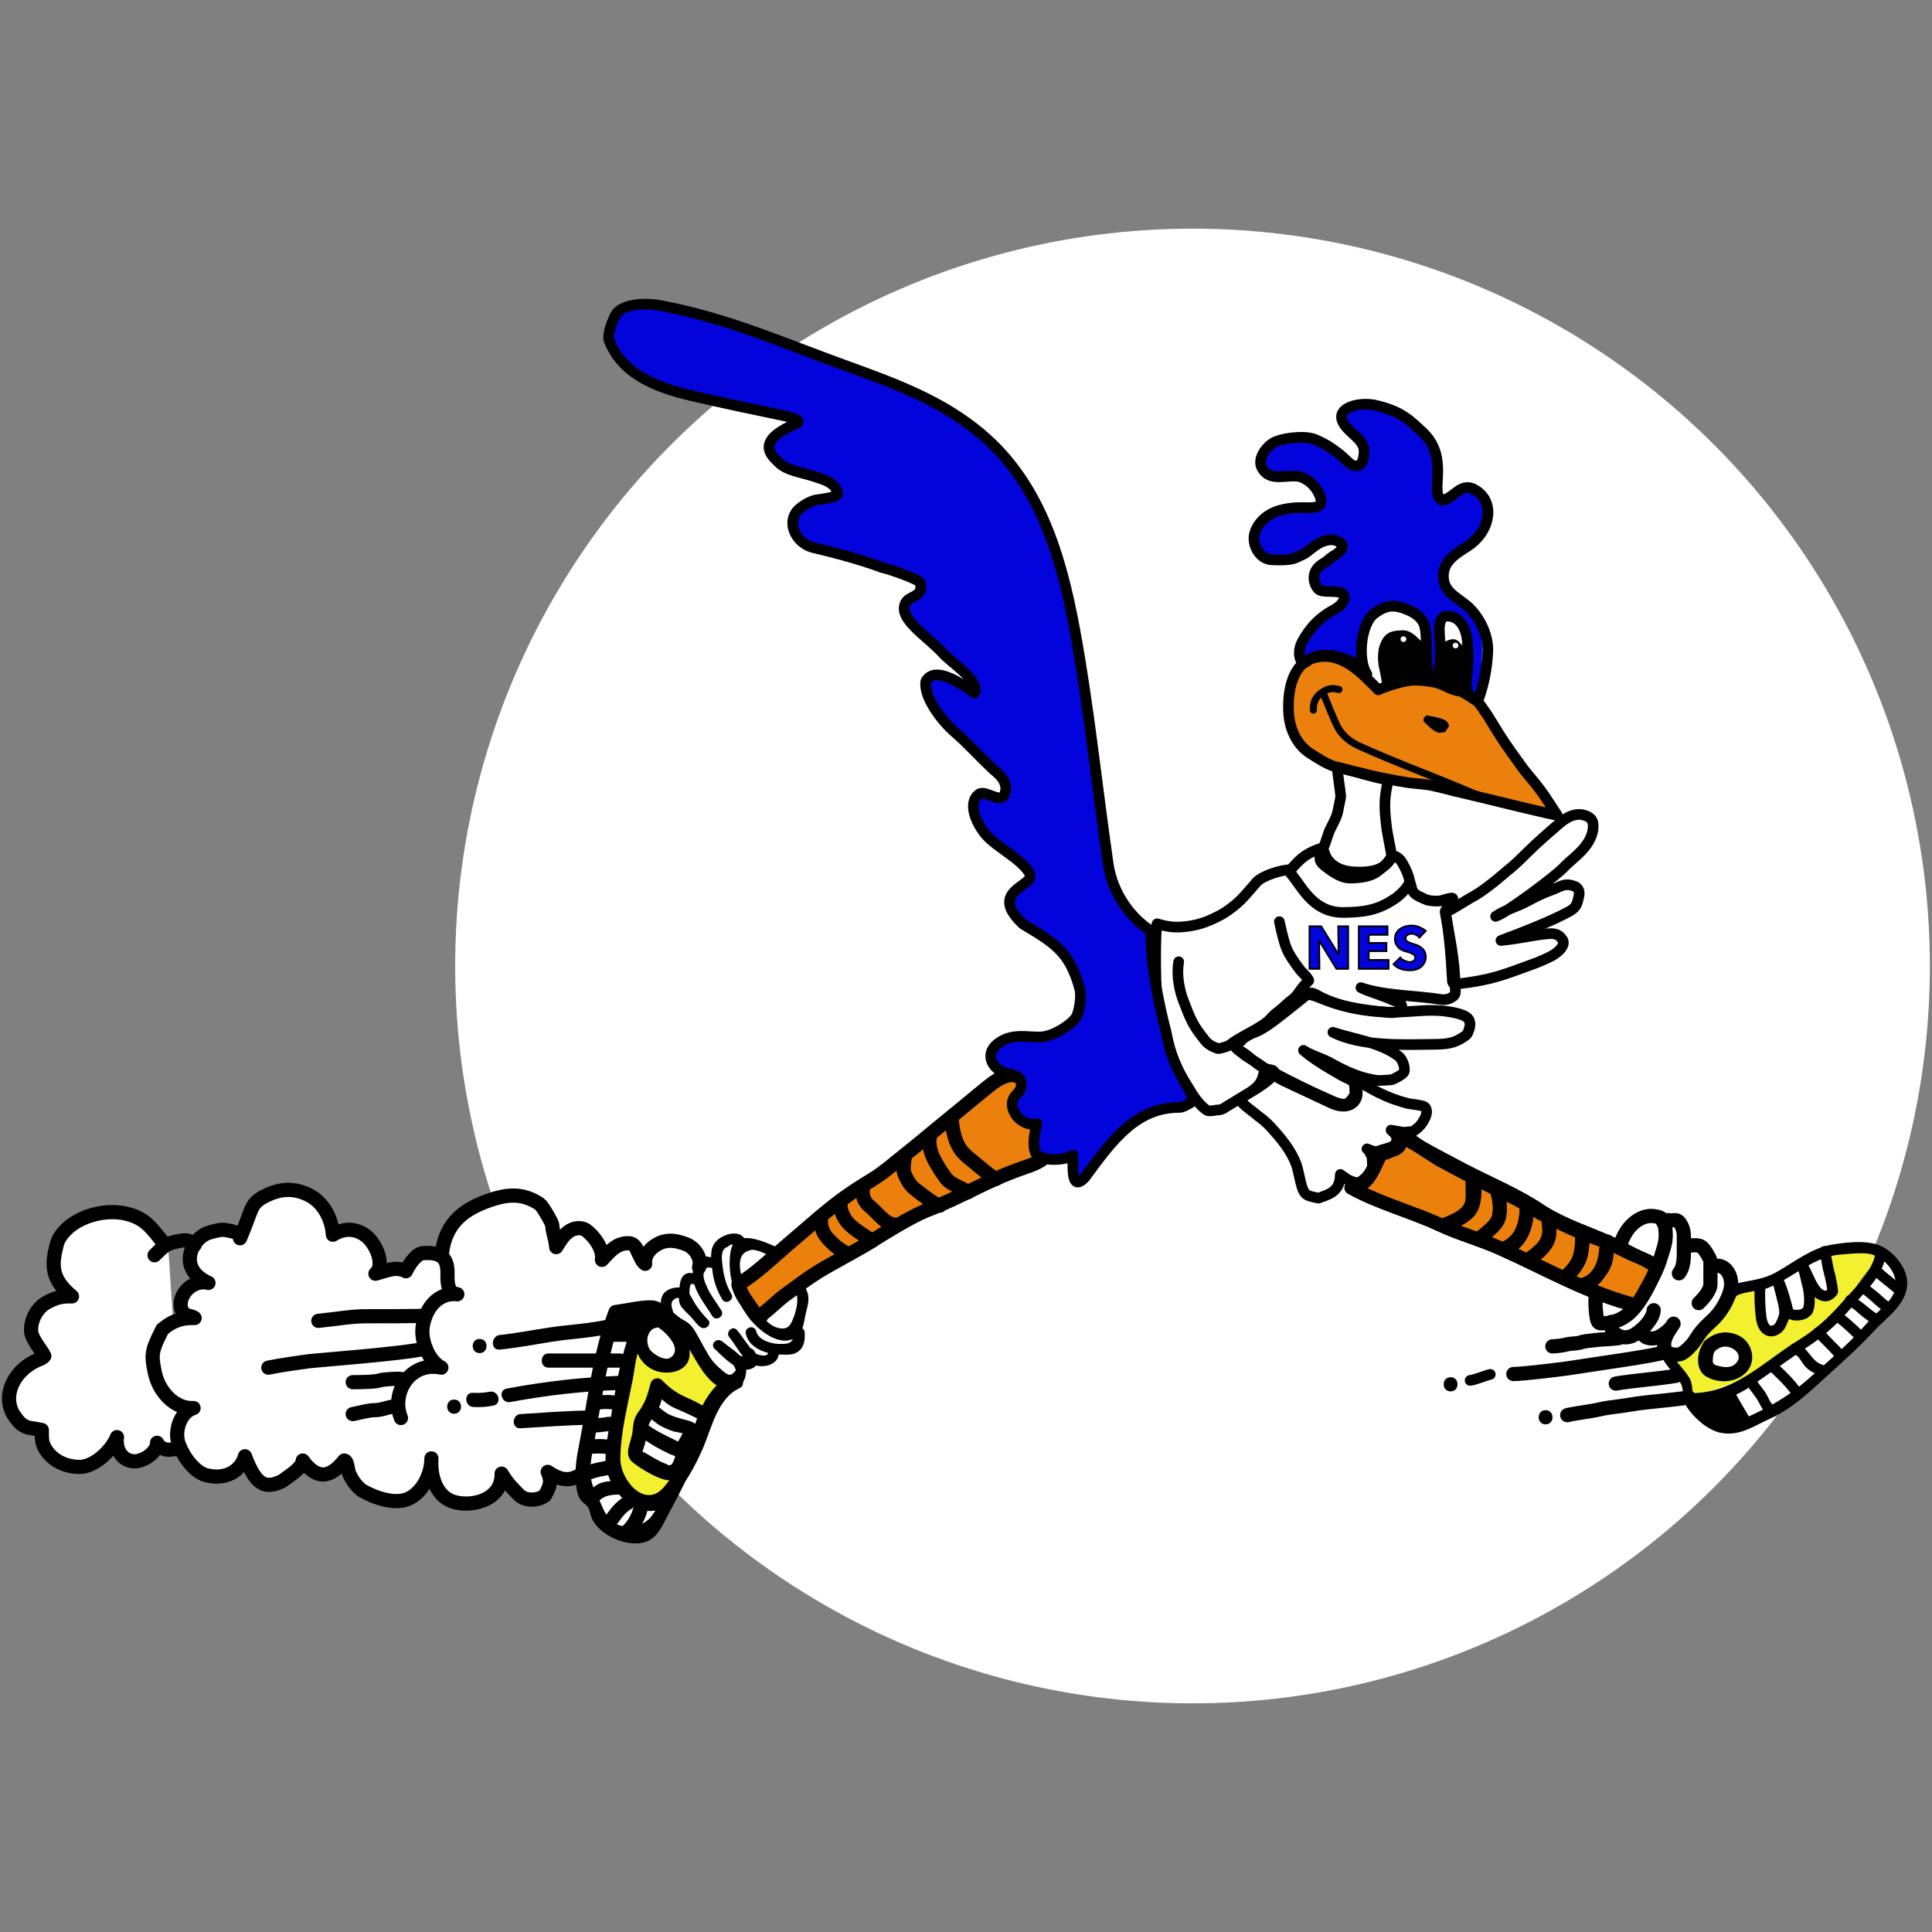 <?xml version="1.0" encoding="utf-8"?>
<!-- Generator: Adobe Illustrator 27.7.0, SVG Export Plug-In . SVG Version: 6.00 Build 0)  -->
<svg version="1.1" id="Layer_1" xmlns="http://www.w3.org/2000/svg" xmlns:xlink="http://www.w3.org/1999/xlink" x="0px" y="0px"
	 viewBox="0 0 545 545" style="enable-background:new 0 0 545 545;" xml:space="preserve">
<rect x="0" y="0" width="545" height="545" fill="#808080" stroke="none"/>
<style type="text/css">
	.st0{fill:#0303DC;}
	.st1{fill:#F2F02F;}
	.st2{fill:#FFFFFF;}
	.st3{fill:#EB800D;}
	.st4{fill:none;stroke:#000000;stroke-width:3;stroke-linecap:round;stroke-linejoin:round;stroke-miterlimit:10;}
	.st5{fill:none;stroke:#000000;stroke-width:2;stroke-linecap:round;stroke-linejoin:round;stroke-miterlimit:10;}
	.st6{fill:none;stroke:#000000;stroke-width:4;stroke-linecap:round;stroke-linejoin:round;stroke-miterlimit:10;}
	.st7{fill:#0303DC;stroke:#000000;stroke-width:0.5;stroke-miterlimit:10;}
</style>
<path class="st0" d="M359.6,319.2c2.4,2.7,4.7,5.7,6,9.1c0.7,1.8,1.2,5.6,2,7.4s2,1.7,3.9,2.2c0.2,0.1,0.5,0.1,0.7,0
	c0.2-0.1,1.4-0.5,1.6-0.6c3-1.1,4.2-2.8,4.3-6c1.8,1.3,2.8,2.1,5.1,2.4c0.6,0.1,1.9-0.4,2.4-0.6c1-0.4,0.8-1,1.2-2
	c0.7-2,0.2-2.3,0.3-4.4c0-0.4-1.3-2.9-1.5-2.6c0.7,0.3,4,1.4,4.9,1.5c1.5,0.2,2.6-1.5,3.2-3c0.8-1.9-0.1-2.7-1.3-3.8
	c1.2,0.2,2.2,0.4,3.4,0.6c0.4,0.1,1.6-0.2,2.6-0.2c0.4,0,2-1.4,2.2-1.7c0.7-0.9,0.5-0.6,1.1-1.6c0.7-1.2,1.2-2.9,0.1-3.7
	c-0.5-0.4-4-0.8-4.6-0.9c-6.5-1.7-10-3.9-15.9-7.4c0.9,1.8,0.9,3,0.9,4.4c0,0.9-0.9,1.9-1.6,2.6c-1,1-2.7,0.5-4.1,0
	c-6.2-2.7-12.2-5.6-18.1-8.8c-0.3-0.2-0.7-0.4-1.1-0.3c-0.7,0.2-0.8,1.1-1,1.8c0,0,0,0,0,0c-0.8,2.8-2.5,3.9-6.7,6.4
	c0.8,1.6,4.1,3.7,5.4,4.9C356.9,316.2,358.3,317.7,359.6,319.2z"/>
<path class="st1" d="M348.4,255.3L348.4,255.3c-2.1,1.7-3.8,2.9-7.4,4.4c-2.6,1.1-5.1,1.6-7.9,1.8c-2.2,0.1-3.9-0.1-6.7-0.9
	c-0.4,0.6-0.7,15.5,0.1,21.9c0.8,6.5,4.3,17.3,7.3,22c2,3.1,3.5,6.4,6.5,8.6c0.8,0.6,2.4,0,3.4,0c0.8,0,1.5-0.4,2.2-0.9
	c2.5-1.5,4.9-3,7.4-4.4c2.1-1.3,4.2-2.6,5.8-4.4c0.2-0.2,0.4-0.5,0.4-0.8c0-0.7-0.9-0.8-1.5-0.9c-3.1-0.5-5.7-4.2-8.5-5.4
	c-2-0.9,0.8-2.6,1.3-3.5c0.4-0.7,1.3-0.9,2.1-1.2c3-0.9,5.6-3,8.1-4.9c2.5-2,5-3.9,7.4-5.9c0.4-0.4,0.9-0.7,1.5-0.7
	c0.5,0,0.9,0.3,1.4,0.5c6.1,3.5,13.3,4.3,20.3,5c1.5,0.2,3.5,0,3.8-1.5c0.3-1.3-1.4-1.5-2.6-2c-2.4-1.2-6.3-1.8-8.6-2.9
	c6.5,2.3,15.2,1.6,22,2.8c1,0.2,2.3,0.1,3.2-0.5c1.5-0.8,1.1-1.4,1.1-3.1c-0.2-8.1-1.4-12.7-2.8-21.2c-0.1-0.5,2.6-3,2.1-3.7
	c-0.3-0.4-3.6,0.9-4.1,0.8c-2.8-0.1-2.8-0.1-5.3-1.3c-2.3-1.1-1.9-1.8-2.7-4.2c-0.3-1.6-0.9-3.1-1.8-4.7c-0.5-0.9-1.1-2.1-2.7-2.6
	c-0.8,0.7-1.3,1.6-2,2.3c-2,1.9-5,2.3-7.7,2.3c-2,0-4-0.2-5.8-1c-1.8-0.8-3.4-2.3-4-4.2c-0.2-0.5-0.3-1.2-0.9-1.4
	c-0.3-0.1-0.6,0-0.8,0.1c-4.3,1.6-5.5,3.2-7.9,5.8c-2.8,0.1-7.9,1.7-9.6,3.5C352.4,251.2,350.5,253.6,348.4,255.3z"/>
<path class="st0" d="M363.2,305.4L363.2,305.4c3.8,1.8,7.5,3.5,11.3,5.3c1.2,0.6,2.5,1.2,3.8,1.3c1.4,0.2,2.8-0.2,3.7-1.2
	c1.1-1.2,1.1-3.2,0.4-4.7c-0.7-1.5-1.9-1.6-3.9-2.7c-3.3-1.9-7.1-4-10.8-7.1c1.9,1.3,5.9,2.5,7.9,3.7c3,1.7,6.2,3.2,9.5,4.1
	c3.4,0.8,3.4,0.8,7.4,0.5c0.6-0.1,3.2-1.5,3.5-2.1c0.6-1.1-0.4-3.7-1.4-4.5c-5.3-4-12.2-4.7-18.6-6.8c8.1,4,19.1,3.5,28.1,3.4
	c2.7,0,5.5-0.1,7.8-1.5c0.8-0.5,1.9-1,2.2-1.9c0.6-1.4,1-3-0.2-4.1s-4.3-1.6-5.8-1.8c-4.6-0.7-9.3,0.1-13.9,0.2
	c-7.4,0.2-14.8-1.1-21.6-3.9c-1.2-0.5-2.5-1-3.8-1.1c-1.3,0-2.9,1.7-4.2,2.3c-1.6,0.7-5.2,3.3-5.8,4.1c-1.2,1.5-2.9,2.5-4.6,3.5
	c-2.3,1.3-4.7,2.5-6.8,4c1.1,0.9,1.7,1.7,2.9,2.6c1.8,1.5,4,2.5,5.3,3.5C358.5,302.6,360,304,363.2,305.4z"/>
<path class="st0" d="M409.7,276.7c0,0.3,0.1,0.5,0.3,0.7c0.2,0.2,0.6,0.2,0.9,0.2c10.1-1.2,12.9-2.5,21.7-5.7c1.4-0.5,4-1.6,5.4-2.4
	c1.3-0.8,3.1-2.2,3-3.7c0-0.3-0.1-0.6-0.3-0.8c-0.3-0.3-0.9-1.9-4-1.6c-5.1,0.5-7.4,1.3-13.3,1.9c5.9-2.2,13.9-5.3,18.9-8
	c2.3-1.2,2.6-2.1,3.1-4.6c0.2-0.7,0.1-1.5-0.4-2.1c-0.3-0.4-0.8-0.6-1.2-0.7c-2.5-0.9-3.7,0.3-6.2,1.2c-2.5,0.9-4.3,1.8-6.7,3.1
	c-3.2,1.7-6,2.3-9,4.3c3-0.9,16.8-11.3,19-13.6c1.8-1.9,3.9-3.4,5.6-5.3s3.1-4.4,2.9-6.9c0-0.6-0.2-1.2-0.6-1.7
	c-0.3-0.3-0.6-0.5-1-0.7c-2.5-1.2-5.1-0.4-7.8,1.9c-2.7,2.3-6.5,5.6-9,8.1c-2,1.9-3.3,3.4-5.9,5.4c0,0-5.5,4.9-9.2,7
	c-2.1,1.1-6.1,3.8-8.2,4.7C408.9,263.5,409.4,270.8,409.7,276.7z"/>
<g>
	<path class="st0" d="M378.2,224.8L378.2,224.8c-0.3,1.8-0.5,2.3-0.7,3.6c-0.3,1.8-1.2,3.4-2,5c-1,1.8-1.3,3.9-2.2,5.7
		c-0.7,1.2-1.4,2.7-0.7,4c0.3,0.5,0.8,0.9,1.3,1.3c2.2,1.7,4.7,3.5,7.5,3.3c2.4-0.1,5.3-0.4,7.2-1.9c1.9-1.5,2.5-1.9,4-4.2
		c-0.4-2.7-1.3-6.6-1.5-8.6c-0.7-5.7-0.5-8.6,0.7-13.5c-0.2,0.7-12.9-3.2-13.9-2.9C378.1,219.3,378.1,222.8,378.2,224.8z"/>
	<g>
		<path d="M377.2,224.8c0.3,3.5-2.3,7.3-3.6,10.4c-0.8,2.1-3.2,5.6-2.1,8.1c1.9,4.4,8.6,5.8,12.8,5.1c3.4-0.6,8.3-3,9.2-6.8
			c0.5-2.2-1.1-5.7-1.4-7.9c-0.7-4.8-0.5-9.3,0.6-14c0.2-0.8-0.7-1.7-1.5-1.1c-0.7,0.5-6-1.4-7.3-1.7c-1.9-0.5-4.1-1.4-6.1-1.3
			c-0.5,0-1.1,0.4-1,1C377,219.3,377.1,222.1,377.2,224.8c0.1,1.3,2.1,1.3,2,0c-0.1-1.6,0.2-3.8-0.2-5.4c0.4-0.9,0.2-1.5-0.6-1.7
			c-0.6-0.2-0.6-0.3,0.1-0.1c1.4-0.3,4.4,1,5.7,1.4c1.7,0.4,6.2,2.5,7.9,1.3c-0.5-0.4-1-0.8-1.5-1.1c-1.1,4.6-1.4,9-0.7,13.8
			c0.5,4,2.7,8.4-1.1,11.3c-4,3-9,2.8-13.1,0.2c-2.9-1.9-1.7-4.5-0.6-7.3c1.4-3.5,4.5-8.4,4.2-12.4
			C379.1,223.6,377.1,223.6,377.2,224.8z"/>
	</g>
</g>
<circle class="st2" cx="336.4" cy="272.5" r="208"/>
<path class="st2" d="M197.2,357.5c0.8-2.5-1.1-5.5-3.6-6.5c-2.5-0.9-4.4-1.4-6.9-0.6c-2.7,1-5.7,3.5-4.7,6.1c-1.1,0.5-2.4-0.5-3-1.5
	c-0.6-1.1-0.9-2.4-1.7-3.2c-2.3-2.3-5.3,1.3-7.5,3.7c0.5-3-2.2-6.7-4.4-8.3c-1.5-1.1-3.7-0.7-5.1,0.4c-1.5,1.1-2.4,2.7-3.4,4.3
	c-0.1-2.1-1-4-1.1-6.1c-0.1-1-2.9-5.6-3.5-6c-4.9-3.3-9.3-2.9-14.8-0.9c-5.5,2-12.1,5.5-12.9,15.5"/>
<path class="st2" d="M51.2,408.6c-2.1,0.1-4.9,1.3-6.3-1.3c0.1,2.7-4.8,5.7-7.4,4.9c-2.6-0.8-4.5-4.1-4.5-6.8
	c-1.5,3.8-6.4,8.4-10.5,8.4c-4.1,0-7.8-2.7-9.7-6.3c-0.9-1.6-0.3-5.1,0.1-4.4c-3.7-0.8-4.9-0.1-6.9-1.4c-0.6-0.4-2.2-2.5-2.5-3.2
	c-2.9-5.8,1.2-12.4,7.2-14.9c0.7-0.3,1.4-0.5,1.8-1.1c-0.7-1.5-0.7-1.5-1.7-2.5c-1-1-1.3-3.1-2-4.3c-1.6-2.5,0.2-6,2.8-7.5
	c2.6-1.4,5.7-1.3,8.7-1.2c-5.9-4.9-6.6-11.1-5-16.9c0.4-1.6,1.4-3,2.6-4.2c4-4,10.2-5.3,15.7-4c5.5,1.2,10.3,4.8,13.8,9.2"/>
<path class="st3" d="M277.3,307.7c-3,2.4-5.9,4.9-8.9,7.3c-5.3,4.3-9,7.5-14.3,11.7c-2.1,1.7-4.5,3.7-6.7,5.2
	c-2,1.3-5.4,3.3-7.4,4.7c-6.6,4.5-11.7,9.4-17.8,14.5c-4.3,3.7-9.1,8.3-13.9,11.2c0.7,3.2,2.6,5.9,4.2,8.7c0.3,0.6,0.9,1.2,1.6,1
	c0.4-0.2,0.5-0.7,0.8-1c2.2-2,4.3-3.7,6.7-5.3c3.8-2.7,5.3-4.5,9.3-7c2.7-1.7,12.2-6.8,14.2-8.1c4.1-2.6,11.7-7.3,16.1-9.1
	c10.7-4.1,16.8-8.4,27.6-12.1c2.8-1,6.1-2,7-4.9c0.8-2.8-1.3-5.4-2.6-8c-1.1-2.2-1.7-4.6-2.4-7c-0.4-1.6-0.9-3.3-2-4.6c0,0,0,0,0,0
	C285.3,300.9,280.3,305.2,277.3,307.7z"/>
<g>
	<g>
		<path class="st3" d="M435.1,342c-2.6-1.7-5-3.7-7.8-5c-1.3-0.6-2.7-1-4-1.6c-2.3-0.9-4.5-2.1-6.8-3.3c-2.7-1.4-5.4-2.9-8.1-4.3
			c-4.1-2.2-8.3-4.4-12.2-6.9c-0.4-0.2-0.9-0.4-1.1-0.1c-0.1,0.2-0.1,0.5-0.1,0.7c0.1,1.1-0.8,2-1.8,2.4c-1,0.4-2.1,0.4-3.1,0.6
			c-0.5,0.1-1,0.2-1.3,0.6c-0.3,0.4-0.3,0.9-0.3,1.4c-0.1,3.9-3.3,7.6-7.2,8.3c7.7,4.6,17,5.9,24.8,10.4c1.3,0.8,8.6,3.2,10.8,4.1
			c6.5,2.5,17.9,8,20.7,9.6c3.2,1.7,8.4,3.2,11.7,4.8c3.1,1.4,6.4,2.3,9.6,3.2c0.3,0.1,2.4,1.3,2.6,1.2c0.3-0.1,1-1.4,1.1-1.7
			c2.5-3.5,4.6-8.9,4.6-8.9c-1.6-2.1-3.2-2.1-5.2-3c-3.1-1.4-5.8-3.2-9-4.4C447.1,347.9,440.7,345.7,435.1,342z"/>
		<g>
			<path d="M436.1,340.3c-7.2-4.9-14.9-8-22.6-12c-3.9-2.1-7.9-4.1-11.7-6.3c-2-1.2-4.7-3.8-7.2-3c-0.9,0.3-1.4,1-1.5,1.9
				c-0.2,2-4.9,1.6-6.1,3.4c-0.5,0.7-0.4,1.7-0.6,2.4c-0.9,3.4-2.2,5.4-5.7,6.3c-1.6,0.4-2,2.8-0.5,3.7c7.9,4.4,16.9,6.7,25.1,10.5
				c5.5,2.6,11.5,4.2,17.1,6.7c12.6,5.6,25.1,12.9,38.6,16.2c0.7,0.2,1.5,0,1.9-0.5c2.8-3.2,4.7-7.5,6.3-11.4
				c0.3-0.7-0.1-1.5-0.5-1.9c-1.5-1.6-2.9-2.2-4.9-3.1c-2.9-1.2-5.7-2.9-8.6-4.2C448.8,346.1,442.2,344.1,436.1,340.3
				c-2.2-1.4-4.2,2.1-2,3.5c4.9,3.1,10.2,5.3,15.6,7.3c3,1.1,5.8,2.4,8.6,3.8c2.5,1.3,5.9,2.2,7.8,4.2c-0.2-0.6-0.3-1.3-0.5-1.9
				c-1.3,3.2-3,7-5.3,9.7c0.6-0.2,1.3-0.3,1.9-0.5c-13.6-3.4-26.2-10.8-39-16.4c-5.2-2.3-10.7-3.8-15.9-6.1
				c-8.2-3.8-17.2-6.1-25.1-10.5c-0.2,1.2-0.3,2.4-0.5,3.7c5-1.3,6.5-4.3,8.5-8.6c1-2.1,0.4-1.4,2.7-2.1c0.9-0.3,1.6-0.5,2.4-1.1
				c1.4-1.1,1.6-2.4,1.7-4.1c-0.5,0.6-1,1.3-1.5,1.9c0.8-0.3,8.4,5,9.5,5.6c3.5,1.9,6.9,3.7,10.4,5.5c6.3,3.3,12.6,5.8,18.5,9.9
				C436.2,345.2,438.2,341.7,436.1,340.3z"/>
		</g>
	</g>
	<g>
		<path class="st3" d="M414,331.3c0.9,0.1,1.3,1.3,1.3,2.2c0.1,1.2,0.1,2.5,0.1,3.7c0,0.9,0,1.9-0.3,2.8c-0.5,1.3-1.5,2.4-2.7,3.1
			s-3.9,2.1-5.2,2.6"/>
		<g>
			<path d="M413.5,333.2c-0.1-0.1,0,2.7,0,3.1c0,1.6,0.1,3.1-1.1,4.3c-1.4,1.4-3.8,2.4-5.6,3.1c-2.4,0.9-1.4,4.7,1.1,3.9
				c3.4-1.3,8.1-3.2,9.3-7c1.1-3.3,1.2-9.6-2.5-11.2C412.2,328.4,411.2,332.2,413.5,333.2L413.5,333.2z"/>
		</g>
	</g>
	<g>
		<path class="st3" d="M422,335c1,2,1,4.4,1,6.6c0,1,0,2-0.5,2.8c-0.3,0.5-0.7,0.9-1.2,1.3c-1,0.9-2.5,2.4-3.5,3.3"/>
		<g>
			<path d="M420.1,335.6c0.8,2,1.4,5.1,0.8,7.3c-0.5,1.7-3.1,3.5-4.5,4.7c-1.9,1.8,0.9,4.6,2.8,2.8c1.9-1.8,4.9-3.8,5.5-6.5
				c0.7-2.9,0.3-6.7-0.8-9.5C423,332.1,419.1,333.2,420.1,335.6L420.1,335.6z"/>
		</g>
	</g>
	<g>
		<path class="st3" d="M430.7,339.7c0.1,2.3,0,4.6-0.8,6.8s-2.9,4.9-5.1,5.6"/>
		<g>
			<path d="M428.7,339.7c0.1,4.1-0.7,8.8-4.9,10.6c-2.4,1-0.3,4.4,2,3.5c5.5-2.3,7.1-8.7,6.9-14.1
				C432.6,337.1,428.6,337.1,428.7,339.7L428.7,339.7z"/>
		</g>
	</g>
	<g>
		<path class="st3" d="M436.6,342.9c0.3,2.7,0.8,4.5,0.1,6.5c-0.7,2.2-3.4,4.4-5.3,5.7"/>
		<g>
			<path d="M434.6,342.9c0.2,1.9,0.9,4.1,0.2,6c-0.7,1.9-2.8,3.4-4.3,4.5c-2.1,1.5-0.1,4.9,2,3.5c2.2-1.6,4.5-3.4,5.7-5.8
				c1.3-2.6,0.8-5.4,0.4-8.1C438.3,340.4,434.3,340.4,434.6,342.9L434.6,342.9z"/>
		</g>
	</g>
	<g>
		<path class="st3" d="M446.5,347.6c-0.1,1.7-0.3,2.7-0.4,4.5c-0.1,0.7-0.1,1.5-0.3,2.2c-0.4,1.8-2.7,4.9-4.2,5.9"/>
		<g>
			<path d="M444.5,347.6c-0.2,2.1-0.1,4.6-0.8,6.6c-0.6,1.8-2.1,3.4-3.5,4.6c-2,1.6,0.8,4.4,2.8,2.8c1.9-1.5,3.5-3.6,4.4-5.8
				c1-2.5,0.9-5.5,1.1-8.1C448.7,345.1,444.7,345.1,444.5,347.6L444.5,347.6z"/>
		</g>
	</g>
	<g>
		<path class="st3" d="M453.3,350.2c-0.1,2.8-0.1,3.4-0.7,6.2c-0.1,0.6-1.6,2.5-1.9,3.1c-0.8,1.5-2.6,2.8-4.3,3.1"/>
		<g>
			<path d="M451.3,350.2c-0.1,3.9-0.8,9.2-5.4,10.4c-2.5,0.7-1.4,4.5,1.1,3.9c3.2-0.8,4.8-3,6.5-5.5c1.7-2.6,1.8-5.7,1.8-8.7
				C455.4,347.6,451.4,347.6,451.3,350.2L451.3,350.2z"/>
		</g>
	</g>
</g>
<path class="st3" d="M370.2,212.6L370.2,212.6c2.2,1.4,4.9,3.2,7.4,3.8c7.1,1.7,14.1,3,21.1,4.6c2.1,0.5,4.5,0.3,6.6,0.8
	c1.8,0.4,3.5,0.8,5.3,1.3c2.1,0.5,4.2,1,6.3,1.5c6.8,1.6,16.1,4,22.9,5.4c-1.8-2.7-3-4.7-4.6-6.9c-1.9-2.6-3.2-3.9-4.9-6.1
	c-4.5-6.2-5.9-8.1-10.1-15.1c-0.3-0.4-2.8-4.7-3.2-4.9c-0.5-0.3-3.9-1.8-4.5-1.9c-3.6-0.5-4.6-2.2-8.2-2.7c-1.8-0.3-3.7-0.5-5.5-0.4
	c-3,0.3-6.5,3.2-9.5,2.7c-4.7-4-10.3-11.2-18.2-9c-6.3,1.7-7.4,9.9-7.1,15.3C364.2,205.4,366.2,210.1,370.2,212.6z"/>
<g>
	<path class="st2" d="M391.5,171.4c-1.1,0.1-2.1,0.6-3,1.2c-0.8,0.4-1.6,0.9-2.2,1.5c-1.5,1.4-2.2,3.6-2.5,5.7
		c-0.3,1.8-0.5,3.7-0.5,5.6c0,1.4,0.1,2.9,1.1,3.9c0.8,0.7,1.9,0.9,2.7,1.6c0.9,0.7,1.4,1.9,2.5,2.4c0.8,0.4,1.7,0.3,2.6,0.2
		c2.1-0.3,4.2-0.7,6.3-1.1c1.6-0.3,3.3-0.9,3.9-2.4c0.2-0.5,0.2-1,0.3-1.6c0.2-2.8,0.4-5.5,0.6-8.3c0.1-0.8,0.1-1.6-0.1-2.3
		c-0.3-1-1.1-1.8-1.8-2.5c-0.7-0.7-1.4-1.4-2.1-2c0,0,0,0,0,0C397.3,171.4,394,171.2,391.5,171.4z"/>
</g>
<g>
	<path class="st2" d="M413.7,182.3C413.7,182.3,413.7,182.3,413.7,182.3c0.3,3.8,0.7,7.6-0.1,11.4c-0.1,0.4-0.2,0.9-0.6,1.2
		c-0.6,0.5-1.6,0.1-2.1-0.5s-0.9-1.4-1.5-1.8c-1-0.7-2.6-0.5-3.4-1.5c-0.7-0.9-0.2-2.2,0.1-3.3c0.7-2.5,0.2-5.1-0.5-7.5
		c-0.3-0.9-0.6-1.9-0.5-2.8c0.1-1.2,0.8-2.4,1.9-3.1C411.9,171.5,413.4,179.2,413.7,182.3z"/>
</g>
<path d="M395.6,177.8C395.6,177.8,395.6,177.8,395.6,177.8c-2.2,0.1-3.8,0.2-5.2,1.9c-0.6,0.7-1.4,2.6-1.5,3.5
	c-0.3,1.9-0.2,3.9,0.2,5.6c0.3,1.2,0.5,2.5,0.7,3.6c0,0.2-0.1,0.3,0,0.5c0.3,0.3,0.8,0.3,1.2,0.3c3-0.3,6-0.8,8.9-1.5
	c0.6-0.1,1.1-0.3,1.7-0.2c0.7,0.1,1.3,0.4,1.9,0.7c2.8,1.3,5.8,2.2,8.8,2.5c0.2,0,0.4,0,0.5-0.1c0.1-0.1,0.1-0.2,0.1-0.3
	c0.5-3.1,0.9-6.2,1.4-9.3c0.1-0.3,0.1-0.7,0-1c-0.1-0.3-0.4-0.6-0.7-0.8c-0.9-0.7-1.8-2.2-2.8-2.7c-1.1-0.5-2.3,0.1-3.4,0.6
	c-0.5,0.3-1,0.7-1.5,1C401.7,184.5,400,177.6,395.6,177.8z"/>
<path class="st2" d="M503.5,395.9L503.5,395.9c0.9-0.2,5.1-3,6.3-4.3c1.2-1.3,7.3-6.5,8.9-8.1c0.9-0.8,1.9-1.5,2.9-2.3
	c3.6-2.8,12.9-12.7,13.9-14.7c1-2,1.4-4.4,0.5-6.4c-0.9-2.2-3-3.7-4.2-5.6c-0.4-0.7-1.5-0.6-1.7,0.2c-0.3,0.8-0.4,1.8-0.6,2.6
	c-0.9,3.5-15.6,17.9-17.8,19.4c-2.3,1.5-20.9,13.3-22.7,15.7c-3.6,4.7,1.7,10.4,6.9,8.4C498.8,399.7,500.5,396.6,503.5,395.9z"/>
<path class="st0" d="M384.8,127.3C384.8,127.3,384.8,127.3,384.8,127.3c0,2.9-1.2,5.3-3.8,3.6c-0.5-0.3-2.9-2.7-3.4-3
	c-3.3-2.4-3.3-2.4-6.3-3.8c-2.7-1.3-8.1-0.7-11,0.3c-2.9,1-5.8,5-4.3,7.6c2.4,4.4,7.7,1.4,11.1,2.6c2.4,0.9,4.4,3,5.3,5.5
	c0.2,0.6,0.4,1.4,0.1,2c-0.5,1-1.9,1.1-3.1,1.1c-3.2-0.1-6.4,0-9.4,1.1s-5.6,3.6-6.2,6.7c-0.5,3.1,1.7,6.7,4.8,6.9
	c1.7,0.1,5.3,0.2,6.8-0.5c3.8-1.7,2.2-1,5.5-3.4c1.8-1.3,5-2.7,7.3-0.8c1.3,1-0.2,2.6-2,3.6c-2.3,1.5-1.8,0.9-4.5,2.5
	c-2.6,1.6-2.4,4-0.7,6.3c1.1,1.5,7.5,0.4,8.1,2.4c0.5,1.7-1.4,3.3-3,4.1c-4,2.2-6.6,5-8.8,9c-0.8,1.5-1.2,4.1-0.1,5.4
	c1,1.2,1.5-0.4,3.3-1.1c4.4-1.8,11.8,2.1,14.7,6.1c-2.7-4.5-1.4-16,2.5-18.5c3.5-2.2,5.6-2.7,10.1-0.6c0.6,0.3,3.5,1.6,4.1,4.7
	c0.9,5-0.3,15.2,2.1,14.6c1.8,0.8,1.9-6.1,1.5-9.6c-0.2-1.4-0.2-4.2-0.1-5.5s1.1-2.8,2.5-2.7c4.5,0.2,5.6,4.5,5.8,6.8
	c0.3,3.6,0.4,6.2-0.1,10.1c-0.8,6.2,2,6.5,3.2,4.4c1.4-4.1,1.1-7,1.3-11.4c0.2-4.4-1-8.4-4.1-11.5c-2.7-2.7-6.7-4.8-7-9.1
	c-0.4-4.8,3.4-6.9,6.8-9.1c6.1-3.9,7.8-11.7,2.9-15.4c-4.7-3.5-6.4,1.9-10.1,2.4c-3.8-1.9,2.3-11.6-5.3-19c-3.7-3.5-6.1-6-13.1-7.7
	c-4.7-1.2-11.4,0.5-9.7,4.4C380,122,384.8,123.7,384.8,127.3z"/>
<g>
	<path class="st1" d="M184.7,385c1.3,0.5,2.7,0.4,4.1,0.2c0.4-0.1,0.7-0.1,1-0.3c0.4-0.2,0.7-0.6,1-1c1.4-1.9,2.5-4,3.4-6.2
		c2.1,3,4.2,5.9,6.5,8.8c1.1,1.3,2.2,2.6,3.7,3.3c0.3,0.1,0.6,0.2,0.8,0.5c0.3,0.4-0.1,1-0.4,1.3c-2.7,3.4-5.2,7.1-7,11
		c-2.5,5.3-4,11.2-7.2,16.2c-1.4,2.2-3.3,4.4-5.9,4.9c-1.4,0.3-2.8,0.1-4.2-0.4c-2.1-0.7-4-2.1-5.1-4.1c-0.7-1.3-1.1-2.8-1.4-4.3
		c-0.6-2.7-1.1-5.4-0.9-8.2c0.2-1.6,0.6-3.1,0.9-4.6c0,0,0,0,0,0c1.1-4.6,1.6-9.2,2.5-13.9c0.4-2.3,1-4.6,1.7-6.8
		c0.2-0.6,0.7-2.8,1.4-3c0.9-0.3,1.3,1.2,1.5,1.8C181.8,382.2,182.7,384.2,184.7,385z"/>
</g>
<path class="st2" d="M192.8,350.6c-4.5-0.6-9.2,1.5-11.7,5.3c-1.3-1.8-2.8-3.6-4.8-4.4c-2.1-0.8-4.9,0.1-5.4,2.2
	c-2.5-5.9-10.7-8.5-16.2-5.2c-1.4-6.9-9.2-11.8-16.1-10c-5.5,1.4-9.5,6.2-12.1,11.2c-1.9,3.7-3.3,7.6-4.7,11.5
	c-1.9,5.3-3.8,10.8-3.2,16.3c0.2,2.2,0.8,4.6-0.5,6.4c-0.8,1-2,1.6-3.1,2.2c-3.6,2.2-5.7,6.6-5.3,10.7c0.4,4.2,3.4,8,7.3,9.5
	c1,0.4,2.1,0.6,2.8,1.5c0.6,0.8,0.6,1.9,0.7,2.8c0.2,3.3,1.1,6.7,3.3,9.2s5.7,4.1,8.9,3.2c3.7-1,7.6-0.8,7.6-8.2
	c0.9,0.9,1.7,1.8,2.6,2.7c1.9,2,4.1,4.1,6.8,4.4c2.8,0.3,5.8-2.4,4.7-5c2.1-1.3,5.3,2,7.1,0.3c0.5-0.4,0.6-1.1,0.8-1.7
	c3.2-14.1,6.5-28.2,9.7-42.2c0.2-0.8,0.4-1.6,0.9-2.1c0.6-0.5,1.4-0.7,2.1-0.9c4.2-0.9,9-1.6,12.5,0.8c-0.1-1.1,0.3-2.3,1-3.2
	c0.5,4.4,5.1,7.1,7.1,11c1.5,2.9,1.6,6.7,4,9c2.8,2.7,8.1,1.7,9.7-1.7c0.4-0.7,0.6-1.6,1.3-2.1c1-0.6,2.3,0,3.5,0
	c2.2-0.1,3.5-2.7,5.6-3.4c0.8-0.3,1.7-0.2,2.6-0.4c1.3-0.3,2.3-1.3,2.8-2.5c0.5-1.4-0.4-3.4-1.8-3.1c-0.4,0.1-0.8,0.4-1.2,0.7
	c-2.1,1.3-4.8,0-6.7-1.6c-6.9-5.7-9.7-15.9-6.7-24.3c-1.5-1-3.7-0.3-5,1c0,0,0,0,0,0c-1.2,1.3-1.8,3.2-2.2,4.9
	C198.4,356.3,196.6,351.1,192.8,350.6z"/>
<path class="st2" d="M165.2,414.9c-3.7,3.1-6.5,3.1-10.7,0.3c1,2.4,1,3.5-0.8,6.7c-2.1,1.5-5.6,1.6-7.4-0.3
	c-1.8-1.9-2.7-3.4-5.6-5.8c-0.9,5.4-6.8,9.3-12.1,8c-5.3-1.2-8.8-7.4-7.3-12.6c0,4.4-2.5,9.6-6.5,11.5c-3.9,1.9-9.1,0.5-12.6-2.2
	c-0.6-0.5-1.2-1.1-1.5-1.8c-0.6-1.4,0-3.3-1.1-4.3c-0.6-0.6-1.5-2.2-2.4-2.3c-2.7,3.4-6.8,6.8-11.7,0c-0.1,1.9-3,3.8-5.8,5.8
	c-4.7,2.3-9,0.9-12.1-7.4c-0.9,3.4-5.7,6.7-9.1,5.8c-3.4-0.9-5.4-5.4-6.7-8.8c-1.5-3.7-0.9-9.1,2.9-10.2c-5.4,0.3-9.8-4.7-10.9-9.9
	c-1.1-5.2-1-6.2,2.1-12.3c3.2-2.7,5.9-3.3,9.1-3.2c-1.3-1-3.1-0.1-3.9-3c-0.6-4.1,3.8-8,7.8-6.9c-11.2-3.5-4.6-12.8,0.2-14.2
	c1.5-0.4,3.8-0.9,5.3-0.6s4,0.8,3.4,2.2c3.4-7.8,2.8-9.5,6.3-11.5c4.7-2.6,8.7-2.8,12.9-0.8c4.2,2,6.7,6.6,7,11.3
	c3.1-1.9,6.4-1.9,9.3,0.3c2.9,2.2,5.5,8.3,2.7,10.7c3.2-0.8,5.7-2.2,8.6-0.7c0.9-2,3.1-5.1,4.9-5.1c5.7-0.4,6.5,2,6.8,4.5
	c0.2,2-0.7,6.7,2.8,7.1c-4.1-0.5-8.4,2.2-9.7,8.7c-0.8,4.1,1.5,10.1,5.2,12c-8.7-1.9-14.3,7-11.4,14.2"/>
<g>
	<path class="st2" d="M183.4,396.1c-1.2,1.6-1.7,3.6-2.3,5.5c-0.8,2.7-1.5,5.5-1.6,8.3c0,0.2,0,0.5,0.1,0.7c0.1,0.2,0.3,0.3,0.5,0.4
		c2.9,1.8,6,3.3,9.2,4.5c0.3,0.1,0.6,0.2,0.8,0.1c0.1-0.1,0.2-0.2,0.3-0.4c1.7-2.5,3.4-5.1,5.1-7.6c0.8-1.1,1.5-2.3,2.1-3.6
		c0.7-1.7,1-3.5,1.3-5.4c-3,0-6-1.2-8.1-3.3c-0.5-0.5-1-1.2-1.7-1.5c-0.6-0.3-1.2-0.4-1.8-0.7c0,0,0,0,0,0c-1.3-0.5-1.3-1.1-2,0.3
		C184.8,394.5,184,395.2,183.4,396.1z"/>
</g>
<g>
	<path class="st2" d="M170,383.1C170,383.1,170,383.1,170,383.1c-0.7,4.1-1.5,8.2-2.2,12.3c-1.3,7.1-2.5,14.2-2.6,21.3
		c0,3.2,0.2,6.5,1.4,9.4c1.2,3,3.3,5.7,6.3,6.9c1.5,0.6,3.1,0.8,4.7,1c1.3,0.1,2.6,0.2,3.7-0.3c1.1-0.5,1.9-1.6,2.6-2.6
		c1-1.5,1.9-3.1,2.7-4.7c0.5-1,0.8-2.5-0.2-3c-0.4-0.2-0.9-0.1-1.4,0c-1.8,0.4-3.6,0.9-5.3,0.2c-1.8-0.8-3.7-2.6-4.5-4.3
		c-2.3-5.4-2.7-11.5-1.1-17.2c0.7-2.3,1.3-4.6,1.8-6.9c0.6-2.7,1.1-6.7,1.2-9.5c0.1-2.8,0-4.6,2.4-6.1c0.1,1.1,1.3,1.8,2.3,2.3
		c1.3,0.7,2.4,1.6,3.8,2.2c1.3,0.6,2.9,0.9,4.2,0.3c1.7-0.8,2.5-2.8,2.3-4.7c-0.2-1.8-1.3-3.5-2.5-4.9c-1.3-1.5-3-2.9-5.1-3.1
		c-1.6-0.1-4.3,0.7-5.1,2.3c-0.7,1.4,0,2.6-1.9,2.9c-1.6,0.3-3.5-0.3-5,0.3C170.6,378,170.3,381.3,170,383.1z"/>
</g>
<g>
	<path class="st1" d="M474.5,391.4c0.2,0.8,0.4,1.6,0.9,2.2c1,1,2.7,0.5,4,0c2.1-0.8,4.1-1.6,6.2-2.3c2.5-0.9,5-1.9,7.4-2.9
		c2.2-1,4.5-1.9,6.5-3.2c6.3-4.3,10-7.9,14.3-11.8c1.1-1,2.7-1.7,3.6-2.8c0.9-1,1.8-2.4,2.8-3.3c3.2-2.8,4.2-6.7,7.4-9.5
		c0.7-0.6,1.4-1.2,1.9-2c0.4-0.8,0.5-1.9-0.1-2.5c-0.6-0.6-1.4-0.6-2.2-0.6c-3.1,0-6.2,0.1-9.3,0.2c-1.8,0.1-3.6,0.2-5.3,0.9
		c-2.8,1.2-4.2,2.6-6.7,4.2c-4,2.6-9.7,3.9-14.4,4.8c-0.6,0.1-1.3,0.3-1.8,0.7c-0.3,0.3-0.6,0.6-0.8,1c-1.3,2.1-2.6,4.2-3.8,6.3
		c-2.4,4-5.1,8.2-9.4,10.2c0,0,0,0,0,0c-1.9,0.9-5.1,0.6-4.6,3.1C471.6,386.6,473.8,388.9,474.5,391.4z"/>
</g>
<path class="st2" d="M480.2,353.4c1.2,1.7,2.8,3.1,4.7,4.2c0.7,0.4,1.5,0.8,2.1,1.4c1.1,1.1,1.4,2.8,1.3,4.3
	c-0.2,2.8-1.5,5.4-2.8,7.9c-0.6,1.1-1.2,2.3-2.1,3.2c-0.9,0.9-2.1,1.6-3.3,2.3c-2.1,1.3-4.1,2.8-5.9,4.5c-0.6,0.5-1.1,1.1-1.8,1.3
	c-0.7,0.3-1.6,0.1-2.1-0.5c-0.7-1.1,0.5-3-0.5-3.9c-0.4-0.4-1-0.4-1.6-0.4c-3.4,0-6.8-0.6-10.1-1.1c-0.4-0.1-0.8-0.1-1.2-0.4
	c-0.3-0.2-0.5-0.5-0.7-0.9c-0.3-0.6-0.7-1.2-1-1.8c-0.2-0.3-0.3-0.6-0.3-0.9c0-0.6,0.7-1,1.3-1.2c5.3-2.2,9.4-7.1,10.5-12.8
	c0,0,0,0,0,0c0.6-3,1.6-13.3,5.4-14.4c2.4-0.7,2.1,4.2,2.9,5.7c0.9,1.6,1.6,0.8,3,1.4C479,351.7,479.6,352.6,480.2,353.4z"/>
<g>
	<path class="st2" d="M496.6,368.6c0,1.7,0.1,3.5,1.1,4.9s3.4,1.8,4.3,0.4c0.4-0.5,0.5-1.2,0.8-1.7c1.2-1.8,4.2-0.8,5.9-2.2
		c1.9-1.6,0.5-4.9,1.5-7.2c0.8,1.3,2.1,2.2,3.6,2.5c1.1,0.2,2.4,0,2.8-1c0.2-0.4,0.2-0.8,0.2-1.2c0-2,0.1-3.9,0.1-5.9
		c0-1.3,0-2.7-0.7-3.9c-0.7-1.1-2.4-1.8-3.4-0.9c-0.7,0.6-0.9,1.6-1.4,2.3c-0.4,0.5-0.9,0.7-1.4,1c-1.6,0.9-3.2,1.8-4.7,2.7
		c-0.9,0.5-1.7,1-2.7,1.3c0,0,0,0,0,0c-1.9,0.6-5.1,0.2-6,2.4C495.9,363.6,496.6,366.8,496.6,368.6z"/>
</g>
<path class="st4" d="M384.8,127.3C384.8,127.3,384.8,127.3,384.8,127.3c0,2.9-1.2,5.3-3.8,3.6c-0.5-0.3-2.9-2.7-3.4-3
	c-3.3-2.4-3.3-2.4-6.3-3.8c-2.7-1.3-8.1-0.7-11,0.3c-2.9,1-5.8,5-4.3,7.6c2.4,4.4,7.7,1.4,11.1,2.6c2.4,0.9,4.4,3,5.3,5.5
	c0.2,0.6,0.4,1.4,0.1,2c-0.5,1-1.9,1.1-3.1,1.1c-3.2-0.1-6.4,0-9.4,1.1s-5.6,3.6-6.2,6.7c-0.5,3.1,1.7,6.7,4.8,6.9
	c1.7,0.1,5.3,0.2,6.8-0.5c3.8-1.7,2.2-1,5.5-3.4c1.8-1.3,5-2.7,7.3-0.8c1.3,1-0.2,2.6-2,3.6c-2.3,1.5-0.6,0.7-3.3,2.4
	c-2.6,1.6-2.9,4.7-1.1,6.9c1.1,1.5,6.7-0.1,7.3,1.9c0.5,1.7-1.4,3.3-3,4.1c-4,2.2-6.6,5-8.8,9c-0.8,1.5-1.2,4.1-0.1,5.4
	c1,1.2,1.5-0.4,3.3-1.1c4.4-1.8,12.2,0.7,15.1,4.8c-2.7-3.9-1.8-14.4,2.2-17.2c3.3-2.4,5.6-2.7,10.1-0.6c0.6,0.3,3.5,1.6,4.1,4.7
	c0.9,5-0.3,15.2,2.1,14.6c1.8,0.8,2.4-5.9,2.2-9.4c-0.1-1.6-0.4-4.6-0.2-6c0.2-1.4,0.7-2.4,2-2.5c4.3-0.1,5.6,4.5,5.8,6.8
	c0.3,3.6,0.4,6.2-0.1,10.1c-0.8,6.2,1.6,6.4,3.5,5.9c1.4-4.1,2.2-8.4,2.4-12.8c0.2-4.4-2.1-9.2-5.1-12.2c-2.7-2.7-7.1-4.2-7.4-8.4
	c-0.4-4.8,3.4-6.9,6.8-9.1c6.1-3.9,7.8-11.7,2.9-15.4c-4.7-3.5-6.4,1.9-10.1,2.4c-3.8-1.9,2.3-11.6-5.3-19c-3.7-3.5-6.1-6-13.1-7.7
	c-4.7-1.2-11.4,0.5-9.7,4.4C380,122,384.8,123.7,384.8,127.3z"/>
<path class="st4" d="M332.5,271.3c-0.7,4,0.3,8.4,1.4,11.2c1.9,4.9,2.5,6.6,5.8,10.7c0.5,0.7,1.4,1.8,3.9,2.6
	c3.2-0.3,8.1-3.5,10.3-4.8c4.7-2.9,6.6-5.9,11.2-9.5c1.1-0.9,1.5-2.3,4.1-4.9c-0.3-1-2-2.3-2.6-3.2c-3.7-5-4-5.7-5.7-13.4"/>
<path class="st4" d="M359.6,319.2c2.4,2.7,4.7,5.7,6,9.1c0.7,1.8,1.2,5.6,2,7.4s2,1.7,3.9,2.2c0.2,0.1,0.5,0.1,0.7,0
	c0.2-0.1,1.4-0.5,1.6-0.6c3-1.1,4.2-2.8,4.3-6c1.8,1.3,2.8,2.1,5.1,2.4c0.6,0.1,1.9-0.4,2.4-0.6c1-0.4,0.8-1,1.2-2
	c0.7-2,0.2-2.3,0.3-4.4c0-0.4-1.3-2.9-1.5-2.6c0.7,0.3,4,1.4,4.9,1.5c1.5,0.2,2.6-1.5,3.2-3c0.8-1.9-0.1-2.7-1.3-3.8
	c1.2,0.2,2.2,0.4,3.4,0.6c0.4,0.1,1.6-0.2,2.6-0.2c0.4,0,2-1.4,2.2-1.7c0.7-0.9,0.5-0.6,1.1-1.6c0.7-1.2,1.2-2.9,0.1-3.7
	c-0.5-0.4-4-0.8-4.6-0.9c-6.5-1.7-10-3.9-15.9-7.4c0.9,1.8,0.9,3,0.9,4.4c0,0.9-0.9,1.9-1.6,2.6c-1,1-2.7,0.5-4.1,0
	c-6.2-2.7-12.2-5.6-18.1-8.8c-0.3-0.2-0.7-0.4-1.1-0.3c-0.7,0.2-0.8,1.1-1,1.8c0,0,0,0,0,0c-0.8,2.8-2.5,3.9-6.7,6.4
	c0.8,1.6,4.1,3.7,5.4,4.9C356.9,316.2,358.3,317.7,359.6,319.2z"/>
<path class="st4" d="M409.7,276.7c0,0.3,0.1,0.5,0.3,0.7c0.2,0.2,0.6,0.2,0.9,0.2c10.1-1.2,12.9-2.5,21.7-5.7c1.4-0.5,4-1.6,5.4-2.4
	c1.3-0.8,3.1-2.2,3-3.7c0-0.3-0.1-0.6-0.3-0.8c-0.3-0.3-0.9-1.9-4-1.6c-5.1,0.5-7.4,1.3-13.3,1.9c5.9-2.2,13.9-5.3,18.9-8
	c2.3-1.2,2.6-2.1,3.1-4.6c0.2-0.7,0.1-1.5-0.4-2.1c-0.3-0.4-0.8-0.6-1.2-0.7c-2.5-0.9-3.7,0.3-6.2,1.2c-2.5,0.9-4.3,1.8-6.7,3.1
	c-3.2,1.7-6,2.3-9,4.3c3-0.9,16.8-11.3,19-13.6c1.8-1.9,3.9-3.4,5.6-5.3s3.1-4.4,2.9-6.9c0-0.6-0.2-1.2-0.6-1.7
	c-0.3-0.3-0.6-0.5-1-0.7c-2.5-1.2-5.1-0.4-7.8,1.9c-2.7,2.3-6.5,5.6-9,8.1c-2,1.9-3.3,3.4-5.9,5.4c0,0-5.5,4.9-9.2,7
	c-2.1,1.1-6.1,3.8-8.2,4.7C408.9,263.5,409.4,270.8,409.7,276.7z"/>
<path class="st4" d="M348.4,255.3L348.4,255.3c-2.1,1.7-3.8,2.9-7.4,4.4c-2.6,1.1-5.1,1.6-7.9,1.8c-2.2,0.1-3.9-0.1-6.7-0.9
	c-0.4,0.6-0.7,15.5,0.1,21.9c0.8,6.5,4.3,17.3,7.3,22c2,3.1,3.5,6.4,6.5,8.6c0.8,0.6,2.4,0,3.4,0c0.8,0,1.5-0.4,2.2-0.9
	c2.5-1.5,4.9-3,7.4-4.4c2.1-1.3,4.2-2.6,5.8-4.4c0.2-0.2,0.4-0.5,0.4-0.8c0-0.7-0.9-0.8-1.5-0.9c-3.1-0.5-5.7-4.2-8.5-5.4
	c-2-0.9,0.8-2.6,1.3-3.5c0.4-0.7,1.3-0.9,2.1-1.2c3-0.9,5.6-3,8.1-4.9c2.5-2,5-3.9,7.4-5.9c0.4-0.4,0.9-0.7,1.5-0.7
	c0.5,0,0.9,0.3,1.4,0.5c6.1,3.5,13.3,4.3,20.3,5c1.5,0.2,3.5,0,3.8-1.5c0.3-1.3-1.4-1.5-2.6-2c-2.4-1.2-6.6-2.3-8.9-3.5
	c6.5,2.3,15.5,2.2,22.3,3.3c1,0.2,2.3,0.1,3.2-0.5c1.5-0.8,1.1-1.4,1.1-3.1c-0.2-8.1-1.4-12.7-2.8-21.2c-0.1-0.5,2.6-3,2.1-3.7
	c-0.3-0.4-3.6,0.9-4.1,0.8c-2.8-0.1-2.8-0.1-5.3-1.3c-2.3-1.1-1.9-1.8-2.7-4.2c-0.3-1.6-0.9-3.1-1.8-4.7c-0.5-0.9-1.1-2.1-2.7-2.6
	c-0.8,0.7-1.3,1.6-2,2.3c-2,1.9-5,2.3-7.7,2.3c-2,0-4-0.2-5.8-1c-1.8-0.8-3.4-2.3-4-4.2c-0.2-0.5-0.3-1.2-0.9-1.4
	c-0.3-0.1-0.6,0-0.8,0.1c-4.3,1.6-5.5,3.2-7.9,5.8c-2.8,0.1-7.9,1.7-9.6,3.5C352.4,251.2,350.5,253.6,348.4,255.3z"/>
<path class="st4" d="M363.7,245.9c1.1,1.3,2.6,3.4,3.6,4.8c3.1,4.2,6.6,6.8,11.9,6.7c5.3-0.1,9.3-0.5,14.3-3.9
	c1.1-0.7,3.3-2.8,3.8-4"/>
<path class="st4" d="M369.7,212.6L369.7,212.6c2.2,1.4,4.9,3.2,7.4,3.8c7.1,1.7,11.4,3,20.2,4.4c2.2,0.3,5.4,0.4,7.5,1
	c1.8,0.4,3.5,0.8,5.3,1.3c2.1,0.5,4.2,1,6.3,1.5c6.8,1.6,16.1,4,22.9,5.4c-1.8-2.7-3-4.7-4.6-6.9c-1.9-2.6-3.2-3.9-4.9-6.1
	c-4.5-6.2-5.9-8.1-10.1-15.1c-0.3-0.4-2.5-3.7-2.9-4c-0.5-0.3-4.2-2.8-4.8-2.9c-3.6-0.5-4.6-2.2-8.2-2.7c-1.8-0.3-3.7-0.5-5.5-0.4
	c-3,0.3-7.3,1.7-9.5,2.7c-4.4-4.4-10.3-11.2-18.2-9c-6.3,1.7-7.4,9.9-7.1,15.3C363.7,205.4,365.7,210.1,369.7,212.6z"/>
<path class="st5" d="M370.5,200.3c-0.1-2,0.5-3.3,1.7-4.4c0.8-0.7,2.1-1.5,3.2-1.6c1.2-0.2,1.2,0.1,2.3,0.2"/>
<path class="st5" d="M373.3,195.6c1.2,2.9,2.8,7,3.8,9c1.6,3.3,4.3,4.9,6.2,5.8c11.7,5.3,21.8,8.8,34,14.1"/>
<path class="st6" d="M457.1,351.3c1-4.2,4.6-8.4,8.9-8.3c0.4,0,2.1,0.3,2.4,0.5c0.3,0.2,1.2,2,1.3,2.5c0.6,4-0.3,5.6-1.2,8.7
	c-0.9,3.1-2.4,5.9-4,8.8c-1.6,3-3.4,6.2-6.3,8c-1.8,1.2-4.1,1.8-6.3,1.8c-0.3,0-0.7,0-0.9-0.2c-0.3-0.2-0.4-0.6-0.5-1
	c-0.4-2.1-0.5-4.3-0.4-6.4"/>
<path class="st6" d="M469.4,381.5c-3.4,1.1-17.6,3-27.2,4.5c-2.2,0.3-12.5,1.6-15.3,1.6"/>
<path class="st6" d="M476.4,394.2c-3.5,0.6-8.6,1-12,1.4c-3.6,0.4-5.2,0.8-7.7,1.1c-1.7,0.2-3.9,0.5-5.6,0.9c-2.6,0.6-6.4,1-9,1.6"
	/>
<path class="st6" d="M472.8,388.1c-4.4,0.8-12.6,1.4-17,2.2"/>
<path class="st4" d="M420.4,387.7c-1.7,0.4-4.1,1.5-5.7,1.7"/>
<path class="st6" d="M435.9,400"/>
<path class="st6" d="M407.8,389.9"/>
<path class="st6" d="M277.3,307.7c-3,2.4-5.9,4.9-8.9,7.3c-5.3,4.3-9,7.5-14.3,11.7c-2.1,1.7-4.5,3.7-6.7,5.2
	c-2,1.3-5.4,3.3-7.4,4.7c-6.6,4.5-11.7,9.4-17.8,14.5c-4.3,3.7-9.1,8.3-13.9,11.2c0.7,3.2,2.9,5.4,4.6,8.2c0.3,0.6,0.9,1.2,1.6,1
	c0.4-0.2,0.4-0.7,0.8-1c2.3-1.7,4.3-3.9,6.6-5.5c3.8-2.7,5-3.8,9-6.3c2.7-1.7,12.2-6.8,14.2-8.1c4.1-2.6,11.7-7.3,16.1-9.1
	c10.7-4.1,16.8-8.4,27.6-12.1c2.8-1,6.1-2,7-4.9c0.8-2.8-1.3-5.4-2.6-8c-1.1-2.2-1.7-4.6-2.4-7c-0.4-1.6-0.9-3.3-2-4.6c0,0,0,0,0,0
	C285.3,300.9,280.3,305.2,277.3,307.7z"/>
<path class="st6" d="M231.6,343.7c-0.2,1.9,0.4,3.9,1.6,5.3c1.2,1.5,4.6,4.6,6.5,4.7"/>
<path class="st6" d="M237.3,338.6c-0.6,1.9,0.2,4.1,1.4,5.7c1.5,2.2,5.1,4.2,7.4,5.7"/>
<path class="st6" d="M243.6,334.5c-0.5,1.5-0.3,3.4,0.7,4.7c0.4,0.6,1,1.1,1.6,1.6c1.7,1.5,4,4.5,6.2,4.6"/>
<path class="st6" d="M255.4,325.7c-0.3,1.1-0.5,3.1-0.5,4.2c0,1.2,0.8,2.4,1.4,3.5c0.9,1.5,1.9,2.1,3.3,3.2c1.2,0.9,4.1,3.2,5.5,3.5
	"/>
<path class="st6" d="M262.3,320.8c-0.5,2.7,0.6,5.4,2,7.7c0.6,1.1,1.3,2.1,2,3.1c0.3,0.5,0.7,1,1.1,1.4c1.3,1.2,4.3,2.3,5.7,3.3"/>
<path class="st6" d="M268.4,315.4c0.3,3.1,0.8,6.4,2.6,8.9c0.7,1,1.7,1.9,2.7,2.7c1.8,1.4,5.2,4.5,7.2,5.6"/>
<path class="st6" d="M165.2,414.9c-3.7,3.1-6.5,3.1-10.7,0.3c1,2.4,1,3.5-0.8,6.7c-2.1,1.5-5.6,1.6-7.4-0.3c-1.8-1.9-3-2.9-4.8-5.9
	c0.2,7.1-7.7,9.4-13,8.1c-5.3-1.2-7.2-7.2-6.8-12.4c0,4.4-2.4,9.4-6.3,11.3c-3.9,1.9-9.7-0.2-13.2-2.2c-0.7-0.4-3-2.6-3.9-5.4
	c-0.2-0.8-0.3-3-1.2-3.1c-2.7,3.4-6.8,6.8-11.7,0c-0.1,1.9-3,3.8-5.8,5.8c-4.7,2.3-7.4,1.3-10.5-7c-0.9,3.4-4.6,6.8-10.7,5.4
	c-3.5-0.8-6.6-5.2-7.9-8.6c-1.5-3.7,0.3-9.3,4.1-10.4c-5.4,0.3-9.8-4.7-10.9-9.9c-1.1-5.2-1-6.2,2.1-12.3c3.2-2.7,5.9-3.3,9.1-3.2
	c-1.3-1-3.1-0.1-3.9-3c-0.6-4.1,3.8-8,7.8-6.9c-9.1-4.1-4.6-12.8,0.2-14.2c1.5-0.4,3.3-1,4.8-0.7s4.6,0.8,3.9,2.3
	c3.4-7.8,2.8-9.5,6.3-11.5c4.7-2.6,8.7-2.8,12.9-0.8c4.2,2,6.7,6.6,7,11.3c3.1-1.9,6.4-1.9,9.3,0.3c2.9,2.2,5.5,8.3,2.7,10.7
	c3.2-0.8,5.7-2.2,8.6-0.7c0.9-2,3.1-5.1,4.9-5.1c5.7-0.4,6.5,2,6.8,4.5c0.2,2-0.7,6.7,2.8,7.1c-4.1-0.5-8.4,2.2-9.7,8.7
	c-0.8,4.1,1.5,10.1,5.2,12c-8.7-1.9-14.3,7-11.4,14.2"/>
<path class="st6" d="M197.2,357.5c0.8-2.5-1.1-5.5-3.6-6.5c-2.5-0.9-4.4-1.4-6.9-0.6c-2.7,1-5.1,3.4-4.7,6.1
	c-0.9-0.7-1.1-1.5-1.7-2.6c-0.6-1.1-1-3.2-3.1-3.2c-3.3,0-5.2,2.3-7.4,4.7c0.5-3-2.2-6.7-4.4-8.3c-1.5-1.1-3.7-0.7-5.1,0.4
	c-1.5,1.1-2.4,2.7-3.4,4.3c-0.1-2.1-1-4-1.1-6.1c-0.1-1-2.9-5.6-3.5-6c-4.9-3.3-9.3-2.9-14.8-0.9c-5.5,2-12.1,5.5-12.9,15.5"/>
<path class="st6" d="M54.9,351.2c-1.1-1.4-2.6-1.5-4.5-1.1c-3.2,0.7-3.5,0.7-6.8,4"/>
<path class="st6" d="M50.3,408.5c-2.1,0.6-4.6,1-6-1.5c0.1,2.7-4,5.5-6.8,5.2c-3.1-0.3-5-3.3-4.5-6.8c-1.5,3.8-6.4,8.4-10.5,8.4
	c-4.1,0-7.9-1.8-9.9-5.4c-0.9-1.6-0.8-3.1-0.8-5c-3.7-0.8-3.8-0.3-5.8-1.7c-0.6-0.4-2.2-2.5-2.5-3.2c-2.9-5.8,1.2-12.4,7.2-14.9
	c0.7-0.3,1.4-0.5,1.8-1.1c-0.7-1.5-3.5-4.7-3.7-6.8c-0.3-3,1.5-6.6,4.1-8.1s4.4-2,7.4-1.9c-5.9-4.9-5.8-8.8-4.3-14.6
	c0.4-1.6,1.4-3,2.6-4.2c4-4,11.1-5.8,16.7-4.6c5.5,1.2,7.3,3.9,10.8,8.3"/>
<path class="st6" d="M89.8,372.6c6.7-0.7,9.2-1.3,13.7-1.3c5.5,0,10.9,0,16.4-0.1"/>
<path class="st6" d="M75.7,385.8c3.4-0.7,7.9-1.3,11.3-1.8c2.4-0.3,26.8-2.1,33.1-3.6"/>
<path class="st6" d="M99.5,389.9c2.8,0,6.6-0.1,7.6-0.5c0.8-0.3,5.3-0.6,6.1-0.4"/>
<path class="st6" d="M99.5,398.9c2.9-0.6,4.6-1.1,6.2-1.1c2.1,0,4.1-1.1,6.2-1.1"/>
<g>
	<g>
		<path d="M163.1,408.9c-0.7,3.5-1,7.2-0.5,10.7c0.2,1.3,0.4,2.4,1.2,3.5c0.6,0.8,1.5,1.3,2.1,2.1c0.5,0.8,0.6,2,1,3
			c2.1,4.9,10,8.4,15.1,6.8c3.2-1,4.6-4.1,6-6.8c2.3-4.4,4.7-8.7,6.7-13.3c1.6-3.8,3.7-6.7,4.8-10.7c1.4-5,3.6-9.5,7.8-12.7
			c1.8-1.3,0.8-4.2-1.5-3.7c-0.7,0.2-3.2-2.2-3.6-2.6c-1.7-1.6-3-3.9-4.1-6c-2.1-4.2-4.7-6.2-8.4-9.1c-2.6-2-3.4-3.4-6.8-3.3
			c-3.1,0.1-6.2,0.9-9.3,1.3c-1,0.1-1.6,0.6-1.9,1.5C167,382.2,165.7,395.8,163.1,408.9c-0.5,2.5,3.3,3.6,3.9,1.1
			c2.6-13,3.9-26.7,8.5-39.3c-0.6,0.5-1.3,1-1.9,1.5c3-0.4,6.8-1.7,9.8-1.3c2.7,0.4,8.1,5.3,9.7,7.5c2.8,3.9,6.9,14.8,13.7,13.3
			c-0.5-1.2-1-2.4-1.5-3.7c-4.1,3.1-6.8,6.9-8.5,11.7c-1.3,3.4-2,6.3-3.8,9.4c-1.5,2.7-2.6,5.5-3.9,8.3c-1.7,3.3-3.1,7.5-5.4,10.4
			c-2.6,3.4-8.9,4.1-12.1,0.4c-1.1-1.3-2.3-4.8-3.2-6.4c-2.2-4-2.2-7.5-1.3-12C167.4,407.4,163.6,406.4,163.1,408.9z"/>
	</g>
</g>
<g>
	<g>
		<path d="M135.3,381.7c2.6,0,2.6-4,0-4C132.7,377.7,132.7,381.7,135.3,381.7L135.3,381.7z"/>
	</g>
</g>
<g>
	<g>
		<path d="M128.1,398.8c2.6,0,2.6-4,0-4C125.5,394.8,125.5,398.8,128.1,398.8L128.1,398.8z"/>
	</g>
</g>
<g>
	<g>
		<path d="M141,380.7c4.9-0.5,9.8-1.4,14.6-2.2c5.8-0.9,11.7-1.1,17.4-2.5c2.5-0.6,1.4-4.5-1.1-3.9c-5.4,1.3-10.9,1.5-16.4,2.3
			c-4.9,0.7-9.7,1.7-14.6,2.2C138.4,377,138.4,381,141,380.7L141,380.7z"/>
	</g>
</g>
<g>
	<g>
		<path d="M154.7,385.8c6.7,0,13.4,0,20.2,0c2.6,0,2.6-4,0-4c-6.7,0-13.4,0-20.2,0C152.2,381.8,152.2,385.8,154.7,385.8L154.7,385.8
			z"/>
	</g>
</g>
<g>
	<g>
		<path d="M133.5,396.9c1.9,0.1,3.8,0,5.7-0.4c2.5-0.5,1.5-4.4-1.1-3.9c-1.6,0.3-3.1,0.4-4.7,0.3
			C130.9,392.7,130.9,396.7,133.5,396.9L133.5,396.9z"/>
	</g>
</g>
<g>
	<g>
		<path d="M144,395.5c10.2-1.9,20.5-3.1,31-3.4c2.6-0.1,2.6-4.1,0-4c-10.8,0.4-21.4,1.6-32,3.6C140.4,392.1,141.4,396,144,395.5
			L144,395.5z"/>
	</g>
</g>
<g>
	<g>
		<path d="M146.8,402.9c6.3-0.4,12.6-0.8,18.9-1c2.6-0.1,2.6-4.1,0-4c-6.3,0.1-12.6,0.6-18.9,1C144.3,399.1,144.3,403.1,146.8,402.9
			L146.8,402.9z"/>
	</g>
</g>
<g>
	<g>
		<path d="M219.5,352c-4.2-1.9-12.2-5.6-13.4,1c-1.1,6.5,1.2,13.4,5,18.5c2.5,3.4,8.6,8.8,13.4,5.8c2.1-1.3,2.3-4.6,2.8-6.8
			c0.7-2.7,1.4-5-0.3-7.4c-1.1-1.6-3.7-0.1-2.6,1.5c1.1,1.5,0.2,5-0.4,6.7c-0.9,2.4-1.6,4-4.5,3.3c-3.1-0.8-5.2-4.1-6.8-6.6
			c-1.6-2.6-3-5.1-3.6-8.1c-0.5-2.7-1.2-6.5,2.8-7.3c1.6-0.3,4.9,1.5,6,2C219.8,355.4,221.3,352.8,219.5,352L219.5,352z"/>
	</g>
</g>
<g>
	<g>
		<path d="M190.1,370.7c-0.3-0.9-0.9-2.4-0.6-3.3c0.2-0.7,1.5-1.7,2.3-1.1c0.5,0.4,1.1,1.9,1.4,2.4c1.2,1.9,2.6,4.2,4.3,5.6
			c1.5,1.2,3.6-0.9,2.1-2.1c-1.4-1.2-2.5-2.9-3.5-4.4c-0.8-1.2-1.5-3.1-2.7-4c-1.5-1.1-4.2-0.6-5.6,0.5c-2.1,1.8-1.4,4.9-0.7,7.2
			C187.8,373.4,190.7,372.6,190.1,370.7L190.1,370.7z"/>
	</g>
</g>
<g>
	<g>
		<path d="M210.4,351.9c0.5-5.5-6-4.5-8.6-1.5c-1.7,2-1.2,5.1-0.9,7.5c0.3,3.1,1.2,5.9,2.8,8.6c1,1.7,3.6,0.2,2.6-1.5
			c-1.5-2.5-2.2-5.3-2.5-8.1c-0.1-0.9-0.3-2.3-0.1-3.1c0.1-1.1,0.7-1.8,1.6-2.1c0.9-0.9,1.6-0.8,2,0.3
			C207.2,353.8,210.2,353.8,210.4,351.9L210.4,351.9z"/>
	</g>
</g>
<g>
	<g>
		<path d="M223.9,375.9c0.1,3.2-1.7,3.3-4.4,3.2c-2.2-0.1-5.6-1.1-6.2-3.6c-0.5-1.9-3.4-1.1-2.9,0.8c1,4.1,5.8,5.7,9.6,5.8
			c1.7,0,3.6,0.3,5.1-0.8c1.8-1.2,2-3.4,1.9-5.4C226.9,374,223.9,374,223.9,375.9L223.9,375.9z"/>
	</g>
</g>
<g>
	<g>
		<path d="M201.5,354.7c-1.7,0.1-2.8-0.9-4.3,0.3c-1.2,1-1.8,3-1.8,4.5c0.1,4.5,3.3,8.1,5.5,11.7c1,1.7,3.6,0.1,2.6-1.5
			c-1.3-2.2-3-4.2-4-6.5c-0.6-1.3-1.4-3.1-0.9-4.5c0.6-1.7,1.5-1,2.9-1C203.5,357.7,203.5,354.7,201.5,354.7L201.5,354.7z"/>
	</g>
</g>
<g>
	<g>
		<path d="M216.7,381.3c0.1,1.9-3.1,0.8-3.6,0.5c-0.8-0.6-1.4-1.5-2-2.3c-1.1-1.4-2-2.9-3.2-4.3c-1.3-1.5-3.4,0.7-2.1,2.1
			c2.1,2.5,4,7.1,7.5,7.9c2.8,0.7,6.6-0.5,6.4-3.9C219.6,379.4,216.6,379.4,216.7,381.3L216.7,381.3z"/>
	</g>
</g>
<g>
	<g>
		<path d="M197,359.7c-1.2-0.5-2.6-1-3.8-0.2c-1.5,1-1.5,3.4-1.6,5c-0.1,1.6-0.3,3.1,0.8,4.4c1.4,1.6,3.1,3,4.4,4.7
			c1.2,1.5,3.8,0,2.6-1.5c-1.1-1.4-2.3-2.8-3.6-4.1c-0.9-0.9-1.3-1.3-1.3-2.7c0-0.9-0.1-3.5,0.9-3.1
			C197.3,363,198.8,360.4,197,359.7L197,359.7z"/>
	</g>
</g>
<g>
	<g>
		<path d="M210.2,382.5c-0.4,0-0.7,0.1-1.1,0.1c-0.8-0.5-1.5-1-2.2-1.5c-1.1-0.8-2.1-1.7-3.1-2.7c-0.7,0.7-1.4,1.4-2.1,2.1
			c1.3,1.1,2.9,2.2,4,3.4c0.9,0.6,1.5,1.5,1.9,2.6c-1.5,1.9-2.7,2.2-3.7,0.9c-2.6-1.4-3.7-4.8-5.2-7.1c-1.2-1.9-2-4.1-3.4-5.9
			c-1.9-2.6-6.2-3-7.5-6c-0.8-1.8-3.4-0.2-2.6,1.5c0.9,2.1,2.3,2.7,4.2,3.8c3,1.7,3.8,3.7,5.3,6.7c1.8,3.5,5.2,8.6,8.7,10.6
			c2.9,1.6,6.1,0.6,6.9-2.8c1.2-5.1-3.2-7-6.6-9.8c-1.5-1.2-3.5,0.8-2.1,2.1c2.2,2.1,6.6,6.8,10.1,5.7c2.6-0.8,2.3-3.3,1-5.2
			C211.6,379.4,209,380.9,210.2,382.5L210.2,382.5z"/>
	</g>
</g>
<g>
	<g>
		<path d="M168.1,397.8c1.6-0.4,3.2-0.4,4.9-0.2c1.1,0.1,2-1,2-2c0-1.2-0.9-1.9-2-2c-2-0.2-4-0.1-5.9,0.4
			C164.5,394.5,165.6,398.3,168.1,397.8L168.1,397.8z"/>
	</g>
</g>
<g>
	<g>
		<path d="M166.4,404.2c2.1-0.1,4.1-0.3,6.1-0.6c1.1-0.2,1.7-1.5,1.4-2.5c-0.3-1.1-1.4-1.6-2.5-1.4c-1.7,0.3-3.3,0.4-5,0.5
			C163.9,400.3,163.9,404.3,166.4,404.2L166.4,404.2z"/>
	</g>
</g>
<g>
	<g>
		<path d="M165.7,410.1c2.2,0,4.3-0.3,6.4,0.3c2.5,0.8,3.5-3.1,1.1-3.9c-2.5-0.8-4.9-0.5-7.5-0.5
			C163.2,406.1,163.2,410.1,165.7,410.1L165.7,410.1z"/>
	</g>
</g>
<g>
	<g>
		<path d="M165.7,417.8c2.3-1.3,5.4-1.5,7.9-2.1c2.5-0.6,1.4-4.4-1.1-3.9c-3,0.6-6.2,1-8.9,2.5C161.4,415.6,163.4,419,165.7,417.8
			L165.7,417.8z"/>
	</g>
</g>
<g>
	<g>
		<path d="M168.2,423.9c1-0.7,1.9-1.6,3.1-1.9c1.6-0.5,3.4-0.3,5.1-0.6c2.5-0.5,1.5-4.3-1.1-3.9c-1.8,0.3-3.7,0.2-5.4,0.7
			c-1.4,0.4-2.5,1.4-3.7,2.2C164.1,422,166.1,425.4,168.2,423.9L168.2,423.9z"/>
	</g>
</g>
<g>
	<g>
		<path d="M171.3,431.2c1.7,0,2.7-1.1,3.6-2.4c0.9-1.3,1.9-2.4,3.3-3.2c2.2-1.4,0.2-4.9-2-3.5c-1.2,0.8-2.3,1.7-3.2,2.7
			c-0.5,0.5-0.9,1.1-1.3,1.6c-0.1,0.2-0.3,0.5-0.5,0.7c-0.2,0.2-0.2,0,0.1,0C168.7,427.2,168.7,431.2,171.3,431.2L171.3,431.2z"/>
	</g>
</g>
<g>
	<g>
		<path d="M176.9,434.6c2.8-2.1,4.8-4.9,5.7-8.3c0.6-2.5-3.2-3.6-3.9-1.1c-0.6,2.3-1.9,4.5-3.8,5.9c-0.9,0.6-1.3,1.7-0.7,2.7
			C174.6,434.7,176,435.2,176.9,434.6L176.9,434.6z"/>
	</g>
</g>
<g>
	<g>
		<path d="M185.1,374.1c2,1,7.9,6.3,4,8.9c-1.6,1.1-5.2-1.2-5.9-2.5c-1.4-2.6-0.3-6.2,3-6.2c0-1.3,0-2.7,0-4
			c-6.5,0-8.5,4.7-10.1,10.5c-1.8,6.4-2.8,13.1-3.9,19.7c-0.6,3.9-1.7,8.6-1.3,12.6c0.4,4.2,3.3,9.2,7,11.3c4.3,2.5,7.6,2.7,11-0.9
			c4.2-4.4,7.1-9.7,9.5-15.2c2.4-5.7,4.1-13.9,10.2-16.7c2.3-1.1,0.3-4.5-2-3.5c-7,3.2-9,11.9-11.7,18.4c-2,4.7-4.3,9.2-7.7,13.1
			c-5.3,6.1-12.2-2.1-12.2-8c0-7.3,2.1-15.3,3.5-22.5c0.9-4.9,1.5-14.7,7.9-14.7c2.6,0,2.6-4,0-4c-9.9-0.2-9.5,13.8-1.1,16.4
			c3.6,1.1,8.7,0,9.2-4.2c0.6-5-2.9-9.7-7.1-11.9C184.8,369.5,182.8,372.9,185.1,374.1L185.1,374.1z"/>
	</g>
</g>
<g>
	<g>
		<path d="M200.2,397.7c-1.9-1.2-3.9-2.3-5.9-3.2c-3.1-1.3-5.2-2.7-7.5-5.1c-1.1-1.1-2.9-0.6-3.3,0.9c-0.7,2.5-1,4.1-2.4,6.5
			c-0.5,0.9-1.2,1.6-1.7,2.6c-0.8,1.6-0.8,3-1,4.7c-0.5,3.3-2.7,6.3,0.3,8.6c2.2,1.7,7.8,5.2,10.7,4.9c3.4-0.4,4.9-5,5.2-7.9
			c0.1-0.7-0.4-1.4-1-1.7c-3.6-2.3-7.5-3.5-10.9-6.1c-2-1.6-4.9,1.3-2.8,2.8c2.1,1.6,4.1,3,6.5,4.2c1,0.5,2,1.1,3.1,1.5
			c0.4,0.1,0.7,0.3,1.1,0.4c0.8,0.4,0.8,0.3-0.1-0.2c-0.1,0.7-0.7,2.3-1.2,2.6c-0.7,0.4-0.9-0.1-1.8-0.4c-1.9-0.7-3.8-2-5.6-3
			c-0.3-0.1-1.3-0.5-1.5-0.8c0.9,1.6,1-0.3,1.3-1c0.6-1.5,0.6-3.2,0.9-4.7c0.5-2.4,1.5-3.1,2.8-5.3c1.2-2.1,1.5-4.3,2.1-6.6
			c-1.1,0.3-2.2,0.6-3.3,0.9c1.9,1.8,3.5,3.7,5.9,4.8c2.9,1.3,5.7,2.4,8.4,4.1C200.4,402.6,202.4,399.1,200.2,397.7L200.2,397.7z"/>
	</g>
</g>
<g>
	<g>
		<path d="M194.8,410.6c-0.4-2.8,2.1-4.6,2.1-7.1c0-1.9-1.6-2.5-3.3-2.9c-1.9-0.5-3.9-1-5.6-2c-1.4-0.9-2.5-2.1-3.9-3
			c-2.2-1.4-4.2,2.1-2,3.5c1.6,1,2.9,2.5,4.6,3.3c1.1,0.6,2.2,1,3.3,1.4c0.8,0.2,3,0.5,3.4,0.8c-0.2-0.5-0.4-0.9-0.6-1.4
			c0.1,1.1-1.3,2.8-1.7,3.9c-0.5,1.6-0.5,3-0.2,4.6C191.4,414.2,195.2,413.1,194.8,410.6L194.8,410.6z"/>
	</g>
</g>
<g>
	<g>
		<g>
			<path d="M436.1,340.3c-7.2-4.9-14.9-8-22.6-12c-3.9-2.1-7.9-4.1-11.7-6.3c-2-1.2-4.7-3.8-7.2-3c-0.9,0.3-1.4,1-1.5,1.9
				c-0.2,2-4.9,1.6-6.1,3.4c-0.5,0.7-0.4,1.7-0.6,2.4c-0.9,3.4-2.2,5.4-5.7,6.3c-1.6,0.4-2,2.8-0.5,3.7c7.9,4.4,16.9,6.7,25.1,10.5
				c5.5,2.6,11.5,4.2,17.1,6.7c12.6,5.6,25.1,12.9,38.6,16.2c0.7,0.2,1.5,0,1.9-0.5c2.8-3.2,4.7-7.5,6.3-11.4
				c0.3-0.7-0.1-1.5-0.5-1.9c-1.5-1.6-2.9-2.2-4.9-3.1c-2.9-1.2-5.7-2.9-8.6-4.2C448.8,346.1,442.2,344.1,436.1,340.3
				c-2.2-1.4-4.2,2.1-2,3.5c4.9,3.1,10.2,5.3,15.6,7.3c3,1.1,5.8,2.4,8.6,3.8c2.5,1.3,5.9,2.2,7.8,4.2c-0.2-0.6-0.3-1.3-0.5-1.9
				c-1.3,3.2-3,7-5.3,9.7c0.6-0.2,1.3-0.3,1.9-0.5c-13.6-3.4-26.2-10.8-39-16.4c-5.2-2.3-10.7-3.8-15.9-6.1
				c-8.2-3.8-17.2-6.1-25.1-10.5c-0.2,1.2-0.3,2.4-0.5,3.7c5-1.3,6.5-4.3,8.5-8.6c1-2.1,0.4-1.4,2.7-2.1c0.9-0.3,1.6-0.5,2.4-1.1
				c1.4-1.1,1.6-2.4,1.7-4.1c-0.5,0.6-1,1.3-1.5,1.9c0.8-0.3,8.4,5,9.5,5.6c3.5,1.9,6.9,3.7,10.4,5.5c6.3,3.3,12.6,5.8,18.5,9.9
				C436.2,345.2,438.2,341.7,436.1,340.3z"/>
		</g>
	</g>
	<g>
		<g>
			<path d="M413.5,333.2c-0.1-0.1,0,2.7,0,3.1c0,1.6,0.1,3.1-1.1,4.3c-1.4,1.4-3.8,2.4-5.6,3.1c-2.4,0.9-1.4,4.7,1.1,3.9
				c3.4-1.3,8.1-3.2,9.3-7c1.1-3.3,1.2-9.6-2.5-11.2C412.2,328.4,411.2,332.2,413.5,333.2L413.5,333.2z"/>
		</g>
	</g>
	<g>
		<g>
			<path d="M420.1,335.6c0.8,2,1.4,5.1,0.8,7.3c-0.5,1.7-3.1,3.5-4.5,4.7c-1.9,1.8,0.9,4.6,2.8,2.8c1.9-1.8,4.9-3.8,5.5-6.5
				c0.7-2.9,0.3-6.7-0.8-9.5C423,332.1,419.1,333.2,420.1,335.6L420.1,335.6z"/>
		</g>
	</g>
	<g>
		<g>
			<path d="M428.7,339.7c0.1,4.1-0.7,8.8-4.9,10.6c-2.4,1-0.3,4.4,2,3.5c5.5-2.3,7.1-8.7,6.9-14.1
				C432.6,337.1,428.6,337.1,428.7,339.7L428.7,339.7z"/>
		</g>
	</g>
	<g>
		<g>
			<path d="M434.6,342.9c0.2,1.9,0.9,4.1,0.2,6c-0.7,1.9-2.8,3.4-4.3,4.5c-2.1,1.5-0.1,4.9,2,3.5c2.2-1.6,4.5-3.4,5.7-5.8
				c1.3-2.6,0.8-5.4,0.4-8.1C438.3,340.4,434.3,340.4,434.6,342.9L434.6,342.9z"/>
		</g>
	</g>
	<g>
		<g>
			<path d="M444.5,347.6c-0.2,2.1-0.1,4.6-0.8,6.6c-0.6,1.8-2.1,3.4-3.5,4.6c-2,1.6,0.8,4.4,2.8,2.8c1.9-1.5,3.5-3.6,4.4-5.8
				c1-2.5,0.9-5.5,1.1-8.1C448.7,345.1,444.7,345.1,444.5,347.6L444.5,347.6z"/>
		</g>
	</g>
	<g>
		<g>
			<path d="M451.3,350.2c-0.1,3.9-0.8,9.2-5.4,10.4c-2.5,0.7-1.4,4.5,1.1,3.9c3.2-0.8,4.8-3,6.5-5.5c1.7-2.6,1.8-5.7,1.8-8.7
				C455.4,347.6,451.4,347.6,451.3,350.2L451.3,350.2z"/>
		</g>
	</g>
</g>
<path class="st6" d="M469.9,344.2c1-0.1,1.2,0.2,2.2,0c0.3,0,0.7,0,1,0.1c1.5,0.8,1.9,3.5,1.9,4c0,1.5,0,3,0,4.5
	c0,2.2,0,4.7-1.4,6.4"/>
<path class="st6" d="M454.6,372.9c-0.2,0.4,0.1,1.2,0.1,1.6c-0.1,1.3,0.5,1.5,1.7,2.2c1.2,0.7,2.6,0.7,3.9,0.2
	c2.5-1.1,6-4.6,6.2-7.3"/>
<path class="st6" d="M475.8,351.7c0.8-0.5,3.2-0.6,4-0.1s1.3,1.4,1.8,2.2c0.3,0.5,0.6,1,0.8,1.6c0.2,0.5,0.1,1.1,0.1,1.7
	c0,1.7,0,3.4,0,5.1c0,1.9-2,4.1-3.3,5.4"/>
<path class="st6" d="M463.4,376.3c0.9,1.5,3.2,1.6,4.8,0.7c1.5-0.9,3-2,3.9-3.6c-1.6,2.4-3,4.5-2.6,6.5c0.1,0.4-0.2,0.9,0,1.3
	c0.2,0.2,0.4,0.3,0.7,0.4c1.4,0.5,3.1,0.9,4.4,0.1c1.2-0.7,3-2.6,3.7-3.8c1.3-2.1,2.2-3.1,4-4.8c2.1-1.8,3.8-4.1,4.9-6.6
	c1-2.1,1.6-4.5,0.7-6.7c-0.8-2.1-2.9-3.5-4.9-2.3"/>
<path class="st6" d="M437.9,379.8c1.7-0.1,2.7-0.2,4.3-0.6c0.7-0.2,2.6-0.2,3.3-0.4c1.4-0.5,2.4-0.5,3.9-0.7
	c3.3-0.4,3.8-0.2,7.1-0.6"/>
<g>
	<g>
		<path d="M469.4,383.9c1.3,2.2,3.4,3.9,4.6,6.1c1.3,2.3,0.4,4.8,1.9,7c2.1,3.1,5.9,6.5,9.6,7.2c5.4,1,9.3-2,14-4.1
			c5.8-2.6,10.8-7.3,15.4-11.5c4.7-4.3,9.4-8.4,13.7-13.1c3.5-3.8,9-7.3,9.4-13c0.3-4.2-3.1-8.6-6.6-10.6
			c-3.9-2.3-10.3-1.5-14.6-0.8c-5.7,0.9-10.6,4.9-15.6,7.7c-3.5,2-6.4,2.2-10.2,3c-2.4,0.5-3.4,1.1-4.3,3.3
			c-0.7,1.8,2.2,2.6,2.9,0.8c0.5-1.3,6.9-1.8,8.3-2.3c1.9-0.6,3.6-1.6,5.3-2.5c5.1-2.9,10-6.8,16-7.2c2.4-0.2,5.1-0.5,7.5-0.3
			c4.7,0.5,9.5,6,7.7,10.8c-1.1,2.9-4.2,5.1-6.3,7.3c-2.1,2.2-4.1,4.6-6.3,6.7c-4,3.8-8.2,7.6-12.4,11.2
			c-5.2,4.5-10.6,7.5-16.8,10.3c-4,1.8-5.8,2.3-9.6-0.1c-2-1.3-4.6-3.5-5.3-5.9c-0.5-1.8-0.1-3.5-1.2-5.3c-1.3-2.2-3.3-3.9-4.6-6.1
			C471,380.7,468.4,382.2,469.4,383.9L469.4,383.9z"/>
	</g>
</g>
<path class="st2" d="M482.4,379.7c0.4-0.4,2.6-1.7,3.1-1.8c1.5-0.2,1.9-0.1,3.3,0.3s2.7,1.4,3.3,2.7c0.2,0.6,0.3,1.3,0.3,2
	c0.1,1.6-0.7,2.5-2,3.5c-1.4,1.2-3.1,1.4-4.9,1c-1.6-0.4-3.5-0.5-4.2-2c-0.5-1.1-0.4-2.4,0.1-3.5S482.4,379.7,482.4,379.7z"/>
<g>
	<g>
		<path d="M483.8,381.1c0.9-0.8,2-1.4,3.3-1.2c2.1,0.2,4.4,2.2,2.9,4.3c-1.3,1.8-3.4,1.6-5.3,1.1c-1.3-0.3-1.7-0.6-1.5-2
			C483.2,382.6,483.3,381.7,483.8,381.1c1.8-1.9-1-4.7-2.8-2.8c-2.4,2.5-3,8.1,0.3,10c3.6,2.1,8.5,1.8,11.4-1.3
			c2.9-3.2,1.6-8.3-2.1-10.2c-3.5-1.7-6.8-1-9.7,1.4C479,379.9,481.8,382.7,483.8,381.1z"/>
	</g>
</g>
<path class="st4" d="M496.5,363c-0.2,2.4,0,6.3,0.3,8.6c0.2,1.5,0.7,3.1,2,3.7c1.4,0.6,3-0.4,3.6-1.8c0.6-1.3,1.1-2.3,1-3.8
	c-0.1-2-1.7-7.1-2.1-9.1c1.3,2.4,2.4,6.4,2.9,8.5c0.1,0.5,0.3,1.1,0.7,1.4c0.9,0.8,3.8,0.6,4.5-0.3c1.3-0.4,1.3-5,0.4-8
	c-0.4-1.5-0.7-3.6-1.5-5.4c1.6,2.3,2.6,6.4,4.8,8.1c1.5,1.1,2.8,0.9,3.9-0.6c-0.1-1.4-0.6-3.9-1.1-5.7c-0.5-1.8-0.6-3.8-1.2-5.6"/>
<g>
	<g>
		<path d="M486.5,393.6c1.3,2.7,3,5.3,4.5,7.9c1,1.7,3.6,0.2,2.6-1.5c-1.5-2.6-3.2-5.2-4.5-7.9C488.2,390.3,485.6,391.8,486.5,393.6
			L486.5,393.6z"/>
	</g>
</g>
<g>
	<g>
		<path d="M492.6,390.3c1,1.9,2.5,3.3,3.5,5.2c0.8,1.5,1.6,3.2,3.2,3.9c1.8,0.8,3.3-1.8,1.5-2.6c-1.4-0.6-1.9-2.6-2.7-3.8
			c-0.9-1.5-2.2-2.7-3-4.3C494.3,387.1,491.7,388.6,492.6,390.3L492.6,390.3z"/>
	</g>
</g>
<g>
	<g>
		<path d="M499.4,386.9c2.2,2.1,4.4,4.2,6.1,6.6c1.1,1.6,3.7,0.1,2.6-1.5c-1.9-2.7-4.2-5-6.6-7.2C500.1,383.5,498,385.6,499.4,386.9
			L499.4,386.9z"/>
	</g>
</g>
<g>
	<g>
		<path d="M505.9,381.9c1.5,0.4,2.2,2.2,3.1,3.3c1.1,1.3,2.6,2.2,4.3,2.7c1.8,0.6,2.6-2.3,0.8-2.9c-3.3-1-4-5.1-7.4-6
			C504.8,378.5,504.1,381.4,505.9,381.9L505.9,381.9z"/>
	</g>
</g>
<g>
	<g>
		<path d="M511.7,376.5c1.8,2.3,4.2,4.1,6,6.5c1.2,1.5,3.8,0,2.6-1.5c-1.8-2.3-4.2-4.1-6-6.5C513.1,373.5,510.5,375,511.7,376.5
			L511.7,376.5z"/>
	</g>
</g>
<g>
	<g>
		<path d="M517.7,372.7c2.1,1.5,4,3.4,5.9,5.2c1.4,1.3,3.5-0.8,2.1-2.1c-2.1-2-4.1-4-6.5-5.6C517.6,369,516.1,371.6,517.7,372.7
			L517.7,372.7z"/>
	</g>
</g>
<g>
	<g>
		<path d="M520.8,367.9c0.4,0.5,1,0.7,1.5,1c0.7,0.4,1.3,0.9,1.8,1.4c1.3,1.1,2.5,2.1,4,3c1.6,1,3.2-1.6,1.5-2.6
			c-1.3-0.8-2.5-1.8-3.7-2.8c-0.5-0.4-1-0.8-1.5-1.1c-0.4-0.3-1.3-0.6-1.6-1C521.6,364.3,519.5,366.5,520.8,367.9L520.8,367.9z"/>
	</g>
</g>
<g>
	<g>
		<path d="M524.4,364c1.1,1.1,2.4,2,3.5,3c1.2,1.1,2.4,2.2,3.7,3c1.6,1,3.1-1.6,1.5-2.6c-1.3-0.8-2.3-1.9-3.4-2.8
			c-1.1-0.9-2.2-1.7-3.2-2.7C525.2,360.6,523,362.7,524.4,364L524.4,364z"/>
	</g>
</g>
<g>
	<g>
		<path d="M528.2,359.5c1.9,1.8,4.1,3.4,6.1,5.1c1.5,1.3,3.6-0.9,2.1-2.1c-2-1.7-4.2-3.3-6.1-5.1
			C528.9,356.1,526.8,358.2,528.2,359.5L528.2,359.5z"/>
	</g>
</g>
<g>
	<path d="M402.6,201.8c1.9,0.5,6.2,0.7,6.1,3.1c0,0.1-1,1.5-1,1.6c0,0-1.5,0.2-1.5,0.2c-1.2,0.2-3.7-2.2-4.5-3.1
		C401.3,203.2,401.6,202.1,402.6,201.8z"/>
</g>
<path class="st4" d="M378.2,224.8L378.2,224.8c-0.3,1.8-0.5,2.3-0.7,3.6c-0.3,1.8-1.2,3.4-2,5c-1,1.8-1.3,3.9-2.2,5.7
	c-0.7,1.2-1.4,2.7-0.7,4c0.3,0.5,0.8,0.9,1.3,1.3c2.2,1.7,4.7,3.5,7.5,3.3c2.4-0.1,5.3-0.4,7.2-1.9c1.9-1.5,2.5-1.9,4-4.2
	c-0.4-2.7-1.3-6.6-1.5-8.6c-0.7-5.7-0.6-8.3,0.6-13.2c-0.2,0.7-10.1-2.4-14.5-3.4C377.4,219.1,378.1,222.8,378.2,224.8z"/>
<g>
	<g>
		<path d="M529,353.7c-0.7,5-6.8,10.7-10.1,14.5c-3.4,3.8-7.1,7.1-11.5,9.8c-10.1,6.2-18.1,15.2-30.8,15c-1.9,0-1.9,3,0,3
			c6.4,0.1,12.2-1.4,17.5-5.1c5.4-3.7,10.6-7.5,16-11.1c4.6-3,8.7-6.8,12.2-11c3.4-4.1,8.7-8.6,9.5-14.2
			C532.1,352.6,529.2,351.8,529,353.7L529,353.7z"/>
	</g>
</g>
<g>
	<path d="M479.7,397.3L479.7,397.3c0.4,0.4,0.6,1,0.9,1.4c0.3,0.4,0.7,0.8,1.1,1.1c2.9,2.2,6.7,3.2,10.3,2.6c0.1,0,0.3,0,0.3-0.1
		c0.1-0.1,0.1-0.2,0.1-0.3c0-1-1.2-1.5-1.9-2.3c-0.8-0.9-0.9-2.2-1.2-3.3c-0.3-1-0.7-2-1.3-2.9c-0.1-0.2-0.3-0.4-0.5-0.5
		c-0.2-0.1-0.5-0.1-0.8-0.1c-2.2,0.2-4.3,0.6-6.4,1.2c-0.7,0.2-2,0.5-2.2,1.3C478.1,396.3,479.2,396.7,479.7,397.3z"/>
</g>
<g>
	<g>
		<path d="M436,401.8c2.6,0,2.6-4,0-4C433.4,397.8,433.4,401.8,436,401.8L436,401.8z"/>
	</g>
</g>
<g>
	<g>
		<path d="M409.2,392.5c2.6,0,2.6-4,0-4C406.6,388.5,406.6,392.5,409.2,392.5L409.2,392.5z"/>
	</g>
</g>
<g>
	<path d="M171.1,377.6c-0.1,0.2-0.1,0.5,0,0.7c0.1,0.2,0.4,0.2,0.6,0.2c1.6,0,3.3,0,4.9,0c0.6,0,1.2,0,1.6-0.4
		c0.2-0.3,0.4-0.6,0.5-0.9c0.6-1,2-1.2,2.7-2.1c0.3-0.4,0.5-0.8,0.8-1.2c1-1.3,3.1-1.1,4.7-1.6c0.1,0,0.3-0.1,0.4-0.2
		c0.1-0.1,0.1-0.3,0.1-0.5c-0.1-1.5-1.4-2.6-2.8-3c-1.4-0.4-2.9-0.1-4.3,0.1l0,0c-1.9,0.3-5.6,0.2-6.7,1.8
		C172.3,372.3,171.7,375.4,171.1,377.6z"/>
</g>
<path class="st4" d="M363.2,305.4L363.2,305.4c3.8,1.8,7.5,3.5,11.3,5.3c1.2,0.6,2.5,1.2,3.8,1.3c1.4,0.2,2.8-0.2,3.7-1.2
	c1.1-1.2,1.1-3.2,0.4-4.7c-0.7-1.5-1.9-1.6-3.9-2.7c-3.3-1.9-7.1-4-10.8-7.1c1.9,1.3,5.9,2.5,7.9,3.7c3,1.7,6.2,3.2,9.5,4.1
	c3.4,0.8,3.4,0.8,7.4,0.5c0.6-0.1,3.2-1.5,3.5-2.1c0.6-1.1-0.4-3.7-1.4-4.5c-5.3-4-12.2-4.7-18.6-6.8c8.1,4,19.1,3.5,28.1,3.4
	c2.7,0,5.5-0.1,7.8-1.5c0.8-0.5,1.9-1,2.2-1.9c0.6-1.4,1-3-0.2-4.1s-4.3-1.6-5.8-1.8c-4.6-0.7-9.3,0.1-13.9,0.2
	c-7.4,0.2-14.8-1.1-21.6-3.9c-1.2-0.5-2.5-1-3.8-1.1c-1.3,0-2.9,1.7-4.2,2.3c-1.6,0.7-5.2,3.3-5.8,4.1c-1.2,1.5-2.9,2.5-4.6,3.5
	c-2.3,1.3-4.7,2.5-6.8,4c1.1,0.9,1.7,1.7,2.9,2.6c1.8,1.5,4,2.5,5.3,3.5C358.5,302.6,360,304,363.2,305.4z"/>
<circle class="st2" cx="410.6" cy="182.1" r="0.8"/>
<circle class="st2" cx="395.9" cy="180.3" r="0.8"/>
<g>
	<path class="st0" d="M312.6,243.6c-3.1-21.4-5.5-44.8-9.4-65.9c-3.9-21.1-9.7-40.7-26.1-54.5c-11-9.3-24.2-14.9-37.8-19.8
		c-18.4-6.6-33.7-13.6-53-17.2c-5.4-1-10.9-0.1-12.5,2.4c-0.9,1.4-2.6,5.8-2,7.4c3.6,9.2,12.5,13.1,23.2,15.6
		c10.3,2.4,17.2,3.8,25.8,5.6c4.5,0.9,5,1.8,3.8,2.3c-12,5.1-6.8,9.1-4.9,11c2.3,2.3,6.6,2.8,9.6,3.8c3,1,6.3,1.7,7,4.9
		c0.2,1.1-4.8,1.6-5.9,1.8c-2.5,0.4-5.3,2.6-5.9,3.6c-2.5,3.8,0.6,8.9,5,9.9c12.5,2.9,19.3,5.6,19.3,5.6c1.8,0.3,10.6,3.4,10.8,4.3
		c0.9,4-2.8,3.6-4,5.4c-2.8,4.5,5.8,9.5,10.3,14.4c2.6,2.9,10.3,8.8,8.8,12.4c-9.4-7.6-12-7-13.5-4.5c-0.9,4.4,4.7,11.5,8.1,14.4
		c3.6,3.1,7.9,6.3,10.6,10.3c0.9,1.3,4.5,4.3,3.4,7.9c-1,3.3-3.8-1.6-5.6-0.3c-3.5,2.5-2.2,8.2,0.7,11.4c2.9,3.2,9.9,6.7,12,10.5
		c2.1,3.8-12.2,4.7-1.8,14.4c9.2,5.5,13.2,8,16,18.3c0.5,1.9-0.1,6-0.9,7.7c-1,2-6.1,4.9-9.6,5.8c-3.8,0.9-8.9-1.3-13,2.2
		c-3,2.6-1.5,5.4,1.7,7.7c1.9,1.3,6,0.6,5.2,4.3c-0.2,0.9-0.8,1.5-1.4,2.2c-3.2,3.3,1.4,9.3,5.9,8.1c0,0-1.8,6.2-0.2,8.5
		c1.8,2.4,8.8,1.7,10.3,0.4c0.2,2.7-0.7,10.6,3.4,6.3c7.9-10.8,14.6-19.8,26.7-19.8c0.9,0,2.3-0.8,3.1-1.3c1.5-0.9-0.3-3.4-2-6.5
		c-1.8-3.4-3.6-6.7-4.9-13.7c0,0-4.6-16.8-4.2-28.3C319.1,259.1,313.8,252.1,312.6,243.6z"/>
	<path class="st4" d="M312.6,243.6c-3.1-21.4-5.5-44.8-9.4-65.9c-3.9-21.1-10-41.5-26.4-55.3c-11-9.3-24-14.1-37.5-19
		c-18.4-6.6-33.7-13.6-53-17.2c-5.4-1-10.9-0.1-12.5,2.4c-0.9,1.4-2.6,5.8-2,7.4c3.6,9.2,12.5,13.1,23.2,15.6
		c10.3,2.4,17.2,3.8,25.8,5.6c4.5,0.9,5,1.8,3.8,2.3c-12,5.1-6.8,9.1-4.9,11c2.3,2.3,6.6,2.8,9.6,3.8c3,1,6.3,1.7,7,4.9
		c0.2,1.1-4.8,1.6-5.9,1.8c-2.5,0.4-5.3,2.6-5.9,3.6c-2.5,3.8,0.6,8.9,5,9.9c12.5,2.9,19.3,5.6,19.3,5.6c1.8,0.3,10.6,3.4,10.8,4.3
		c0.9,4-2.8,3.6-4,5.4c-2.8,4.5,5.8,9.5,10.3,14.4c2.6,2.9,10.5,7.7,9,11.3c-8.7-6.4-12.2-5.9-13.7-3.4c-0.9,4.4,4.7,11.5,8.1,14.4
		c3.6,3.1,6.9,6.8,10.6,10.3c1.2,1.1,4.7,3.4,3.6,7c-1,3.3-5.5-1.1-7.3,0.2c-3.5,2.5-0.7,8.6,2.2,11.8c2.9,3.2,9.9,6.7,12,10.5
		c2.1,3.8-12.2,4.7-1.8,14.4c9.2,5.5,13.2,8,16,18.3c0.5,1.9-0.1,6-0.9,7.7c-1,2-6.4,5.7-10.1,5.8c-3.9,0.2-8.4-1.3-12.5,2.2
		c-3,2.6-1.5,6.2,1.7,7.7c2.1,0.9,6,0.6,5.2,4.3c-0.2,0.9-0.8,1.5-1.4,2.2c-3.2,3.3,1.4,9.3,5.9,8.1c0,0-1.8,6.2-0.2,8.5
		c1.8,2.4,8.8,1.7,10.3,0.4c0.2,2.7-0.7,10.6,3.4,6.3c7.9-10.8,14.6-19.8,26.7-19.8c0.9,0,2.3-0.8,3.1-1.3c1.5-0.9-0.3-3.4-2-6.5
		c-1.8-3.4-3.6-6.7-4.9-13.7c0,0-4.6-16.8-4.2-28.3C319.1,259.1,313.8,252.1,312.6,243.6z"/>
</g>
<g>
	<path class="st7" d="M377,273.3l-4.8-7.8h-0.1l0.1,7.8h-2.8v-12h3.3l4.8,7.8h0.1l-0.1-7.8h2.8v12H377z"/>
	<path class="st7" d="M383.3,273.3v-12h8.1v2.4h-5.3v2.3h5v2.3h-5v2.5h5.6v2.5H383.3z"/>
	<path class="st7" d="M400.4,264.5c-0.2-0.3-0.6-0.6-1-0.8s-0.8-0.3-1.2-0.3c-0.2,0-0.4,0-0.6,0.1c-0.2,0-0.4,0.1-0.5,0.2
		c-0.2,0.1-0.3,0.2-0.4,0.4s-0.2,0.3-0.2,0.6c0,0.2,0,0.4,0.1,0.5c0.1,0.1,0.2,0.3,0.4,0.4c0.2,0.1,0.4,0.2,0.6,0.3
		c0.2,0.1,0.5,0.2,0.8,0.3c0.4,0.1,0.8,0.3,1.3,0.4c0.4,0.2,0.8,0.4,1.2,0.7s0.7,0.6,0.9,1c0.2,0.4,0.4,0.9,0.4,1.5
		c0,0.7-0.1,1.3-0.4,1.8c-0.3,0.5-0.6,0.9-1,1.2c-0.4,0.3-0.9,0.6-1.5,0.7c-0.6,0.2-1.1,0.2-1.7,0.2c-0.9,0-1.7-0.1-2.5-0.4
		c-0.8-0.3-1.5-0.7-2-1.3l1.9-1.9c0.3,0.4,0.7,0.7,1.2,0.9c0.5,0.2,1,0.4,1.4,0.4c0.2,0,0.4,0,0.6-0.1c0.2,0,0.4-0.1,0.5-0.2
		c0.2-0.1,0.3-0.2,0.4-0.4c0.1-0.2,0.1-0.4,0.1-0.6c0-0.2-0.1-0.4-0.2-0.6s-0.3-0.3-0.5-0.4c-0.2-0.1-0.5-0.2-0.8-0.4
		c-0.3-0.1-0.7-0.2-1.1-0.3c-0.4-0.1-0.8-0.3-1.1-0.4c-0.4-0.2-0.7-0.4-1-0.7c-0.3-0.3-0.5-0.6-0.7-1s-0.3-0.8-0.3-1.4
		c0-0.7,0.1-1.2,0.4-1.7c0.3-0.5,0.6-0.9,1.1-1.2c0.4-0.3,0.9-0.5,1.5-0.7c0.6-0.1,1.1-0.2,1.7-0.2c0.7,0,1.4,0.1,2.1,0.4
		s1.3,0.6,1.9,1.1L400.4,264.5z"/>
</g>
</svg>
